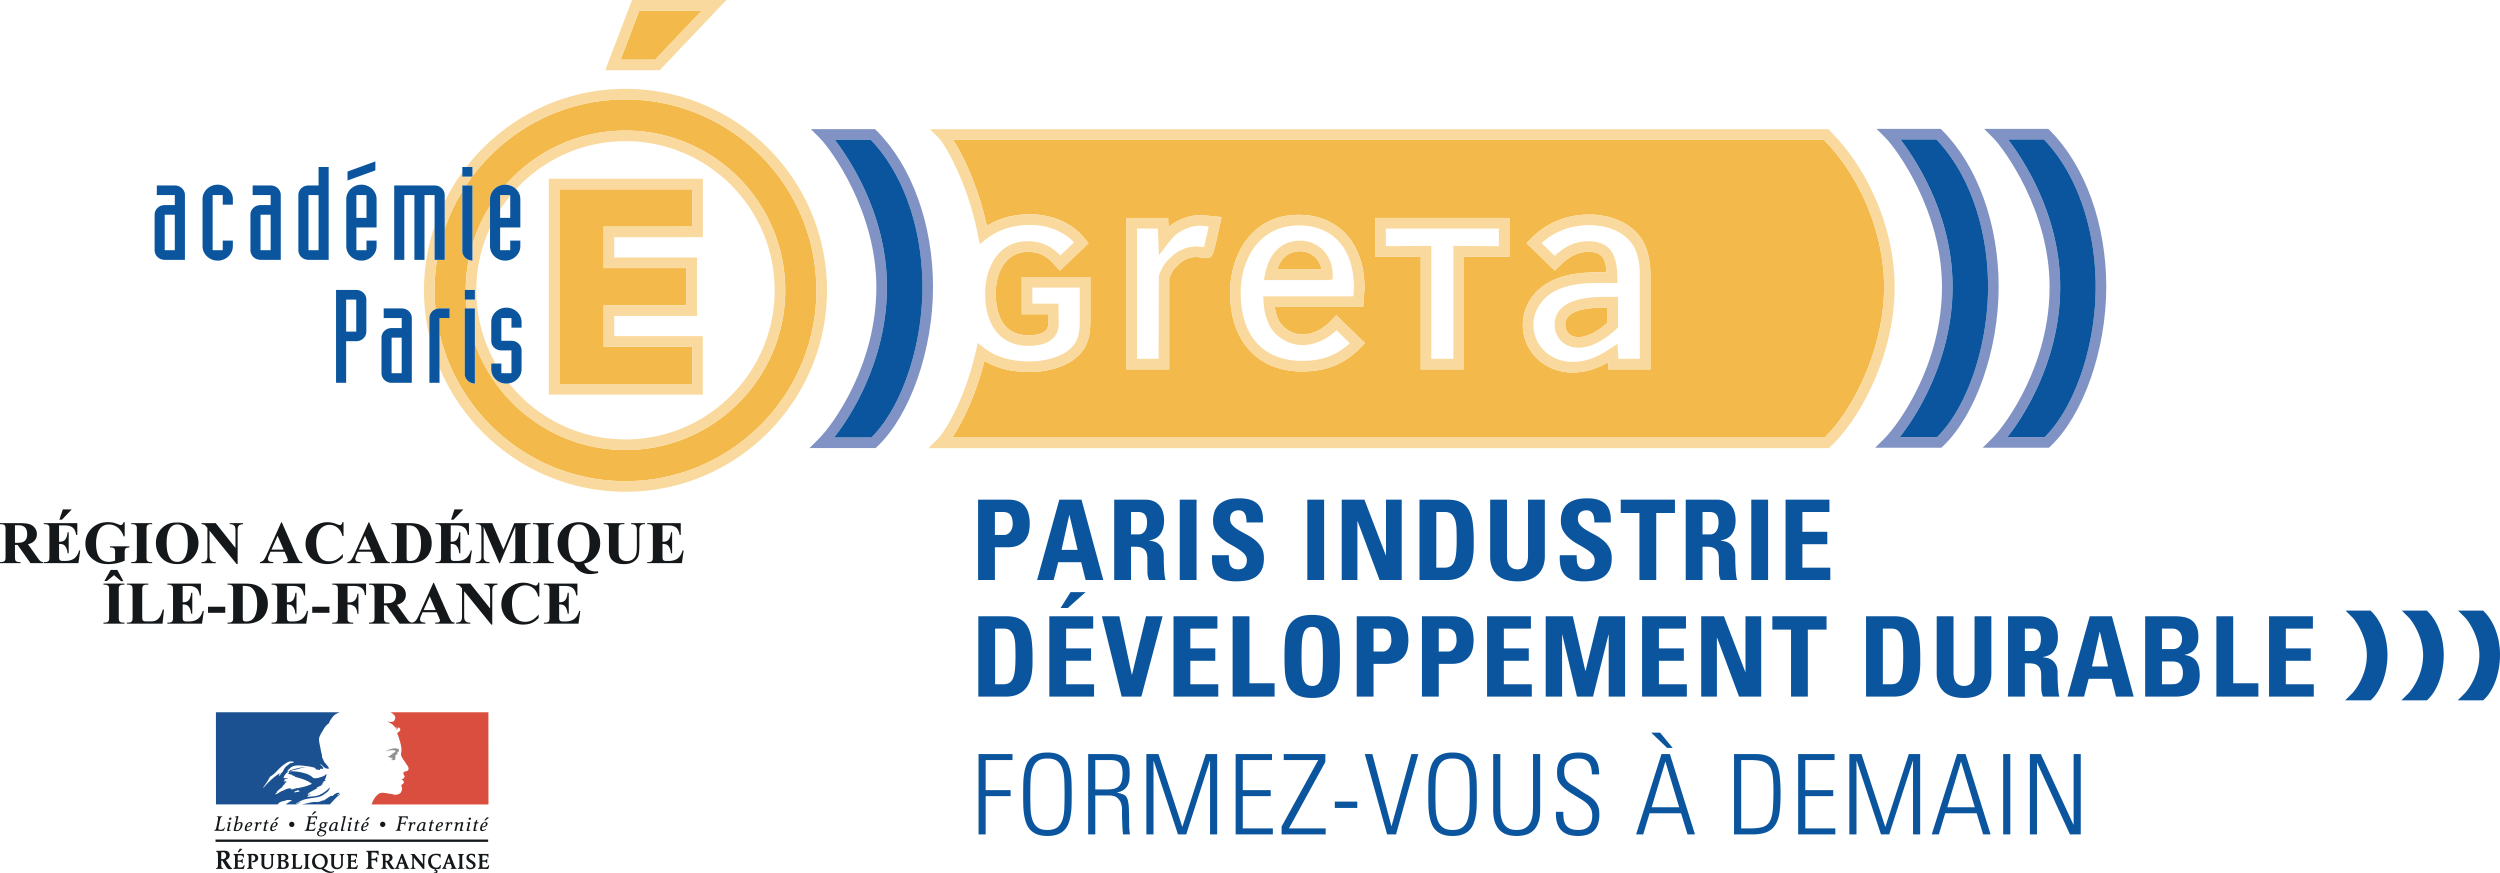 <svg xmlns="http://www.w3.org/2000/svg" width="600" height="209.634" viewBox="0 0 600 209.634"><path d="M375.664 77.976c0 1.726 1.282 2.93 3.117 2.93 2.764 0 5.598-2.186 7.008-3.452v-3.662c-7 .01-10.125 1.301-10.125 4.184zm62.076-44.42H228.752c2.302 3.59 5.955 10.927 8.09 20.625 2.955-1.804 6.47-2.748 10.277-2.748 5.315 0 10.054 2.031 13 5.575l1.14 1.357-6.917 6.607-1.313-1.483c-1.842-2.112-3.8-3.054-6.347-3.054-5.32 0-7.701 5.032-7.701 10.018 0 3.739 1.016 10.01 7.82 10.01 4.755 0 4.755-2.033 4.755-2.8l-.035-2.236h-6.304v-8.944h16.47V76.66c0 2.427-.11 4.623-1.453 6.92-2.518 4.214-8.64 5.705-13.115 5.705-4.266 0-7.906-.893-10.852-2.656-2.186 8.636-5.467 15.025-7.737 18.382h209.394c6.975-6.844 14.251-21.622 14.251-36.077 0-12.752-5.52-26.256-14.435-35.377zm-145.009 20.62c-1.704 7.765-1.704 7.765-3.359 7.765l-2.166-.263c-1.384.01-2.59.407-3.867 1.34l-1.501 1.464c-.466.6-.944 1.502-1.23 2.396v21.774h-10.256v-36.34h10.002l.078 2.183a12.348 12.348 0 0 1 7.937-2.874l4.816.47-.454 2.084zm33.516 29.527c-3.72 3.72-8.076 5.452-13.705 5.452-10.688 0-17.327-7.263-17.327-18.955 0-8.979 5.149-18.643 16.447-18.643 9.616 0 15.826 6.9 15.826 17.58l-.32 4.53H305.93c.186 1.223.534 2.365 1.02 3.303 1.023 1.91 3.379 3.31 5.592 3.31 2.348 0 4.845-1.185 6.854-3.25l1.32-1.366 6.88 6.673-1.35 1.366zm36.022-22.067l-1.28-.007s-6.681-.038-9.636-.05v27.073h-10.38V61.578c-2.953.013-9.631.05-9.631.05l-1.279.008v-9.324h32.206v9.324zm33.838 27.016H386.03l-.105-1.676c-2.218 1.243-5.127 2.432-8.52 2.432-6.693 0-11.934-5.021-11.934-11.432 0-4.65 2.862-8.8 7.466-10.828 3.77-1.665 7.99-1.804 11.645-1.804l.989.004c-.256-3.774-1.381-4.913-4.47-4.913-2.297 0-4.344.996-6.639 3.228l-1.328 1.281-6.78-6.576 1.366-1.366c3.605-3.604 8.365-5.51 13.76-5.51 4.785 0 10.787 1.907 13.263 7.257.92 2.018 1.365 4.429 1.365 7.376v22.527zM312.04 60.307c-3.203 0-4.757 2.121-5.504 4.358h10.646c-.491-2.519-2.574-4.359-5.142-4.358zM150.104 23.871c-15.013 0-28.363 7.263-36.722 18.459v.058h-.041a46.057 46.057 0 0 0-1.48 2.122h1.521v14.186a38.155 38.155 0 0 1 4.224-9.318v-1.59c0-1.904 1.64-3.465 3.637-3.465.044 0 .085.011.13.013 7.028-7.965 17.3-13.002 28.731-13.002 21.15 0 38.359 17.2 38.359 38.338 0 21.134-17.209 38.329-38.359 38.33-16.657 0-30.86-10.684-36.133-25.556v9.615a2.75 2.75 0 0 1-1.704-.685 2.167 2.167 0 0 1-.72-1.625V74.02h.48c-.08-.702-.143-1.409-.184-2.122h-.296V69.59h.228c.006-2.474.252-4.89.707-7.235a2.707 2.707 0 0 1-.804-.492 2.162 2.162 0 0 1-.72-1.622V45.917a45.624 45.624 0 0 0-4.229 9.075v7.37h-1.837a45.909 45.909 0 0 0-.59 7.31c0 1.531.079 3.044.226 4.536.294-.12.616-.186.957-.186h2.422v2.309h-2.422v3.644c4.688 20.311 22.909 35.504 44.62 35.504 25.268 0 45.824-20.548 45.824-45.807 0-25.255-20.556-45.801-45.825-45.801zm18.308-21.327h-14.966l-4.502 11.781h8.273l11.195-11.78zm-2.274 51.83V45.44h-31.871v46.72h31.857v-8.944H144.87v-9.935h19.873v-8.95H144.87v-9.947l21.268-.01z" fill="#f3b94a"/><path d="M68.409 187.288c.09.01.199-.028.31-.066a2.805 2.805 0 0 0-.31.066zm2.664 5.575c.05-.104.204-.15.303-.254.045 0 .103 0 .102.045 1.6-1.24 3.793-.949 5.63-1.59.166-.104.308-.203.457-.292.253-.114.445-.36.75-.511.398-.3.698-.647.842-1.15 0-.054-.042-.105-.042-.105a7.68 7.68 0 0 1-2.201 1.652c-1.041.559-2.189.454-3.287.6.042-.1.142-.1.246-.1 0-.154.099-.198.191-.297h.155c.047 0 .047-.09.1-.09.098 0 .247-.066.202-.066-.154-.187-.457.156-.698 0 .095-.089.05-.234.149-.292h.194c0-.094.1-.193.1-.193.76-.453 1.453-.806 2.151-1.214-.152 0-.251.161-.405.051.095 0 0-.14.095-.14.564-.152 1-.452 1.564-.656-.199 0-.357.155-.563 0 .113-.043.166-.143.308-.143v-.15c0-.048.056-.048.099-.048-.043 0-.1-.051-.1-.051.057-.094.202-.048.296-.15-.04 0-.146 0-.146-.048.146-.198.405-.255.653-.303-.055-.104-.208 0-.208-.104 0-.046.059-.046.107-.046h-.107c-.094-.048-.04-.147-.04-.199.3-.353.3-.798.442-1.203-.043 0-.097 0-.097-.043-.497.547-1.302.75-2.05.954h-.253c-.246.094-.59.094-.848-.06-.2-.095-.295-.252-.492-.408a6.161 6.161 0 0 0-1.246-.59c-1.247-.397-2.55-.606-3.846-.548.544-.297 1.146-.333 1.746-.5.853-.25 1.65-.547 2.547-.504-.16-.043-.356 0-.504 0-.698-.043-1.394.155-2.144.31-.5.094-.95.288-1.449.397-.298.099-.446.392-.8.355v-.161c.502-.591 1.096-1.199 1.9-1.252.895-.15 1.75 0 2.641.104.649.049 1.248.204 1.906.349.25 0 .296.402.492.45.3.1.601 0 .902.199 0-.1-.052-.2 0-.294.196-.202.457.047.655-.053.404-.249-.364-.702-.558-1.048 0-.05.05-.104.05-.104.405.356.707.748 1.2 1.003.248.093.85.249.755-.047-.256-.559-.756-1.002-1.153-1.503v-.2c-.095 0-.095-.05-.15-.103v-.196c-.2-.104-.144-.297-.247-.445-.148-.254-.055-.608-.148-.9-.113-.298-.153-.552-.208-.845-.15-.855-.342-1.606-.444-2.404-.105-.949.539-1.694.996-2.544.35-.603.75-1.209 1.399-1.605.151-.6.554-1.09.954-1.596.447-.557.988-.746 1.58-1.042H51.817l.015 22.12h14.844c.407-.799 1.401-.706 2.149-1.044.253-.108.549.042.794 0 .157 0 .311 0 .453.09-.541.297-1.043.65-1.533.954h2.482c.415 0 .795-.408 1.197-.6-.34.093-.643.25-.941.449-.052 0-.204.047-.204-.048zm-7.835-3.8s-.062-.057-.062-.105a14.92 14.92 0 0 0 1.605-2.534c.65-.354 1.189-.86 1.7-1.411.848-.896 1.742-1.7 2.79-2.19.401-.151.908-.1 1.3.052-.146.194-.392.145-.601.293-.04 0-.086 0-.147-.044.06-.055.06-.104.06-.15-.509.547-1.21.797-1.61 1.448-.3.496-.504 1.158-1.143 1.3-.201.04.055-.142-.047-.105-1.553.955-2.653 2.102-3.845 3.446zm4.146-3.295c-.055.099-.106.11-.152.199a.338.338 0 0 1-.199.198c-.056 0-.104 0-.104-.038.048-.206.201-.405.4-.458.055 0 .055.053.055.099zm2.44 3.598c-.048-.052.149 0 .208-.1h-.413c-.039 0-.039-.056-.039-.099-.25.044-.551.147-.8.199-.352.103-.653.348-1.05.452-.545.198-1.007.653-1.6.84-.048 0-.048-.051-.048-.1.047-.14.246-.193.352-.348 0-.051 0-.1-.056-.1.411-.552.95-.845 1.448-1.302v-.137c.147-.206.397-.306.499-.553.05-.155.252-.353.5-.447-.045-.05-.15-.05-.15-.155-.203 0-.402.104-.603-.043.1-.103.216-.15.337-.185a.188.188 0 0 1-.136-.076c-.05-.093.102-.208.266-.241.19-.055.432-.056.586-.206-.345-.048-.75.101-1.095-.094.243-.646.645-1.206 1.241-1.498.059 0 .16 0 .16.043 0 .25-.16.453-.402.506.402.094.794.093 1.192.303-.042.102-.15.045-.189.045.243.146.539.057.79.25-.146.148-.302 0-.45 0 1.549.445 3.189.8 4.497 1.798-1.1.553-2.243.8-3.448 1.05-.144 0-.243 0-.4-.057 0 .056 0 .154-.048.154-.195 0-.345 0-.499.1-.199.104-.501.153-.65 0zm1.053.793c-.1 0-.3.051-.249-.054.048-.238.393-.238.597-.343.101-.048.254-.148.35-.105.095.161.246.105.346.21-.296.292-.696.15-1.044.292zm10.144.702c-.05 0-.093-.04-.05-.09.184-.14.356-.272.538-.407-.014.001-.026.004-.043.004-.045 0-.045-.049-.045-.095-.653-.11-1.15.343-1.603.741-.097.05-.204-.043-.243-.043-.75.246-1.297.893-2.052 1.198l-.001-.102c-.297.102-.59.28-.889.348-.458.1-.859.05-1.259.05-.99.106-1.996.446-2.994.597h6.794s1.447-1.69 2.395-2.39c.045-.056.046-.154.098-.202-.246.088-.398.302-.646.391z" fill="#1c5191"/><path d="M93.715 170.942s.734.391.977.793c.1.144.248.453.16.65-.107.251-.16.653-.403.746-.31.15-.703.15-1.048.106-.21 0-.403-.055-.61-.106.76.31 1.459.653 1.954 1.347.047.104.256.15.447.15.045 0 .045.109.045.155-.097.104-.184.148-.142.302h.142c.257-.104.203-.607.556-.458.253.156.353.502.201.751-.201.204-.403.349-.598.501a.384.384 0 0 0 0 .354c.138.193.195.397.245.595.152.339.209.75.353 1.104.2.746.398 1.496.346 2.247 0 .39-.194.746-.045 1.142.097.402.353.705.546 1.048.197.303.402.506.545.799.295.504.86.994.6 1.6-.149.353-.7.303-1.043.504-.295.247-.05.649.095.893.247.448-.299.75-.646.895.102.152.298.104.347.204.055.252.299.407.155.656-.205.287-.798.445-.502.888.2.36.07.75-.052 1.11-.147.447-.547.64-.9.74-.3.098-.648.098-.941.053-.1-.053-.204-.104-.306-.104-.84-.104-1.7-.346-2.539-.346-.251.054-.504.104-.708.21-.897.635-1.443 1.589-1.747 2.591h28.03l-.01-22.12H93.714z" fill="#da4e3f"/><path d="M94.449 180.08c.196.037.491.037.491.142-.089.412-.69.5-.995.906h-.15c-.158.089-.1.34-.243.34-.151-.047-.306 0-.452.062.19.193.452.348.755.293.039 0 .144.098.144.203 0 0 .05 0 .1-.058.04 0 .094 0 .094.058v.198c-.144.193-.397.095-.604.145.41.1.81.1 1.156 0 .308-.099 0-.59.195-.84-.089 0 0-.155-.089-.155.09-.1.202-.246.289-.303.108 0 .26-.043.3-.146 0-.098-.192-.156-.152-.255.303-.188.562-.491.46-.796-.055-.153-.46-.153-.695-.258-.261-.088-.554 0-.86.059-.248 0-.497.146-.746.199-.347.096-.655.305-.954.498.36-.15.699-.193 1.096-.293.305 0 .55-.075.86 0z" fill="#909193"/><path d="M466.142 31.294l-.374-.372h-15.4l2.156 2.168c2.69 2.7 13.55 17.551 13.55 35.754 0 18.52-10.263 32.87-13.857 36.441l-2.19 2.174h15.884l.368-.345c7.887-7.438 13.397-23.174 13.397-38.27 0-15.043-5.06-29.079-13.534-37.55zm-1.249 73.621h-8.97c4.642-5.818 12.694-19.35 12.694-36.071 0-17.105-8.685-30.369-12.51-35.378h8.602c7.788 8.041 12.423 21.216 12.423 35.378 0 14.214-5.01 28.939-12.239 36.071zm27.077-73.62l-.372-.373h-15.407l2.158 2.168c2.686 2.704 13.552 17.568 13.552 35.754 0 18.544-10.265 32.879-13.86 36.44l-2.201 2.175h15.89l.369-.345c7.894-7.44 13.407-23.177 13.407-38.27 0-15.038-5.063-29.074-13.536-37.55zm-1.258 73.62h-8.962c4.645-5.81 12.695-19.333 12.695-36.071 0-17.092-8.692-30.367-12.52-35.378h8.611c7.788 8.046 12.425 21.22 12.425 35.378 0 14.211-5.019 28.936-12.249 36.071zM210.02 30.996H194.62l2.154 2.17c2.69 2.705 13.55 17.578 13.55 35.752 0 18.544-10.265 32.88-13.86 36.44l-2.198 2.176h15.89l.366-.345c7.895-7.441 13.407-23.178 13.407-38.271 0-15.036-5.057-29.074-13.533-37.55l-.375-.372zm-.885 73.994h-8.963c4.645-5.811 12.695-19.334 12.695-36.072 0-17.082-8.691-30.363-12.516-35.378h8.61c7.788 8.047 12.424 21.22 12.423 35.378 0 14.211-5.02 28.937-12.25 36.072z" fill="#8193c4"/><path d="M373.12 77.976c0 3.12 2.432 5.474 5.66 5.474 3.83 0 7.381-2.83 9.159-4.517l.395-.376v-7.31h-2.469c-3.485 0-12.745 0-12.745 6.73zm5.66 2.93c-1.834 0-3.116-1.204-3.116-2.93 0-2.883 3.124-4.174 10.125-4.184v3.662c-1.41 1.266-4.244 3.452-7.008 3.452zM168.683 56.918V42.896h-36.96v51.81h36.945V80.671h-21.254v-4.847h19.873V61.788h-19.873v-4.86l21.27-.01zm-3.94 7.414v8.949H144.87v9.935h21.254v8.944h-31.857V45.44h31.871v8.934l-21.268.01v9.948h19.873zm-44.371 25.232c-.016-.023-.03-.047-.045-.07v.07h.045zm29.733-68.237c-15.516 0-29.338 7.354-38.19 18.751h1.468v2.252c8.359-11.196 21.709-18.46 36.722-18.46 25.269 0 45.825 20.547 45.825 45.802 0 25.259-20.556 45.807-45.825 45.807-21.71 0-39.93-15.193-44.62-35.504v8.302c7.303 17.452 24.55 29.746 44.62 29.746 26.67 0 48.37-21.688 48.37-48.35 0-26.659-21.7-48.346-48.37-48.346zM439.17 31.384l-.371-.373h-215.61l2.151 2.168c1.283 1.294 6.9 10.43 9.395 23.38l.393 2.038 1.64-1.277c2.804-2.187 6.386-3.344 10.351-3.344 4.318 0 8.156 1.525 10.647 4.206l-3.276 3.132c-2.206-2.301-4.763-3.422-7.808-3.422-7.077 0-10.245 6.31-10.245 12.561 0 7.862 3.872 12.555 10.365 12.555 6.352 0 7.298-3.349 7.298-5.366l-.075-4.76h-6.264v-3.855h11.382v7.632c0 2.194-.082 3.883-1.1 5.626-1.84 3.078-6.812 4.454-10.924 4.454-4.49 0-8.15-1.078-10.877-3.204l-1.58-1.23-.443 1.952c-2.618 11.56-7.408 19.346-9.191 21.123l-2.184 2.173h216.098l.366-.347c7.66-7.222 15.412-22.69 15.412-38.273 0-13.578-5.958-27.966-15.55-37.55zm-1.246 73.626H228.53c2.27-3.357 5.551-9.746 7.737-18.382 2.946 1.763 6.586 2.656 10.852 2.656 4.476 0 10.597-1.49 13.115-5.705 1.343-2.297 1.453-4.493 1.453-6.92V66.483h-16.47v8.944h6.304l.035 2.236c0 .767 0 2.8-4.754 2.8-6.805 0-7.821-6.271-7.821-10.01 0-4.986 2.382-10.018 7.701-10.018 2.547 0 4.505.942 6.347 3.054l1.313 1.483 6.917-6.607-1.14-1.357c-2.946-3.544-7.685-5.575-13-5.575-3.808 0-7.322.944-10.278 2.748-2.134-9.698-5.787-17.034-8.09-20.625h208.99c8.915 9.121 14.434 22.625 14.434 35.377 0 14.455-7.276 29.233-14.251 36.077zm-333.62-42.647v-8.14a48.121 48.121 0 0 0-2.546 15.45c0 3.822.46 7.538 1.302 11.108v-4.45c0-.956.603-1.77 1.468-2.123a46.131 46.131 0 0 1-.226-4.536c0-2.488.207-4.928.59-7.31h-.588zM174.34 0h-22.643l-6.445 16.87h13.058L174.34 0zm-25.396 14.325l4.502-11.78h14.966l-11.195 11.78h-8.273zm170.891 52.76v-1.272c0-4.515-3.423-8.05-7.795-8.05-4.352 0-7.412 2.89-8.4 7.93l-.295 1.516h15.218l1.272-.125zm-13.3-2.42c.748-2.237 2.302-4.358 5.505-4.358 2.568 0 4.65 1.84 5.142 4.358h-10.646zm-26.103-10.17l-.078-2.183h-10.002v36.34h10.256V66.878c.286-.894.764-1.796 1.23-2.396l1.5-1.464c1.277-.933 2.484-1.33 3.868-1.34l2.166.263c1.655 0 1.655 0 3.36-7.766l.453-2.085-4.816-.469a12.348 12.348 0 0 0-7.937 2.874zm8.5 4.84l-1.569-.191c-2.068 0-3.82.578-5.655 1.932l-1.748 1.697a10.685 10.685 0 0 0-1.844 3.554l-.053 19.781h-5.168V54.856h5.004l.23 6.404 2.576-3.29c.344-.453.68-.91 1.074-1.276 1.801-1.63 4.142-2.529 6.465-2.535l1.847.183c-.562 2.555-.931 4.22-1.158 4.992zm41.131 2.3l1.279-.006s6.678-.038 9.631-.05v27.073h10.38V61.578c2.955.013 9.637.05 9.637.05l1.28.008v-9.324h-32.207v9.324zm2.544-6.779h27.119v4.22c-2.694-.014-8.775-.046-9.645-.046h-1.272v27.078h-5.292V59.03h-1.272c-.87 0-6.947.032-9.639.047l.001-4.221zm48.873-3.364c-5.396 0-10.156 1.906-13.76 5.51l-1.367 1.366 6.78 6.576 1.328-1.28c2.295-2.233 4.342-3.229 6.64-3.229 3.088 0 4.213 1.139 4.469 4.913l-.989-.004c-3.656 0-7.874.139-11.645 1.804-4.604 2.028-7.466 6.178-7.466 10.828 0 6.41 5.24 11.432 11.934 11.432 3.393 0 6.302-1.19 8.52-2.432l.105 1.676h10.078V66.125c0-2.947-.445-5.358-1.365-7.376-2.476-5.35-8.478-7.257-13.262-7.257zm6.94 34.616l-.22-3.591-1.835 1.206c-2.224 1.463-5.252 3.141-8.96 3.141-5.267 0-9.39-3.903-9.39-8.888 0-3.626 2.275-6.884 5.947-8.5 3.318-1.465 7.067-1.588 10.619-1.588l3.61.027-.023-1.312c-.087-4.524-1-8.71-7.068-8.71-2.85 0-5.327 1.089-7.96 3.515l-3.15-3.059c3.056-2.824 7.015-4.313 11.49-4.313 4.002 0 8.98 1.52 10.95 5.774.762 1.674 1.133 3.74 1.133 6.315l.001 19.983h-5.144zm-69.024-9.078c-2.009 2.065-4.506 3.25-6.854 3.25-2.213 0-4.57-1.4-5.592-3.31-.486-.938-.834-2.08-1.02-3.302h21.238l.32-4.532c0-10.68-6.21-17.58-15.826-17.58-11.298 0-16.447 9.665-16.447 18.644 0 11.692 6.64 18.955 17.327 18.955 5.63 0 9.985-1.732 13.705-5.452l1.35-1.366-6.88-6.673-1.321 1.366zm4.573 5.334c-3.106 2.895-6.754 4.246-11.427 4.246-9.393 0-14.783-5.981-14.783-16.41 0-7.754 4.35-16.1 13.903-16.1 8.317 0 13.282 5.622 13.284 14.946l-.15 2.078H303.19l.069 1.335c.102 2.073.61 4.09 1.44 5.696 1.472 2.749 4.698 4.67 7.843 4.67 2.847 0 5.81-1.296 8.22-3.57l3.207 3.11zM122.455 46.821h-2.424v3.485a35.994 35.994 0 0 1 2.424-3.333v-.152zm-4.849 2.557a38.155 38.155 0 0 0-4.224 9.318v3.854a2.799 2.799 0 0 1-.9-.195 38.363 38.363 0 0 0-.707 7.235h2.196V71.9h-2.128c.041.713.105 1.42.184 2.123h1.944v8.424c5.274 14.872 19.476 25.556 36.133 25.556 21.15-.001 38.359-17.196 38.359-38.33 0-21.139-17.209-38.338-38.359-38.338-11.43 0-21.703 5.037-28.732 13.002.967.033 1.841.425 2.475 1.048 6.542-7.07 15.89-11.506 26.257-11.506 19.749 0 35.815 16.058 35.815 35.794 0 19.733-16.066 35.786-35.815 35.786-11.293 0-21.373-5.263-27.937-13.458-.205.035-.414.061-.629.061-1.999 0-3.637-1.56-3.637-3.463v-1.344h1.05a35.552 35.552 0 0 1-4.635-17.582c0-5.34 1.184-10.406 3.29-14.963v-5.33zm-6.648-4.868h.903c.475-.72.965-1.43 1.48-2.122h-2.383v-1.037a48.407 48.407 0 0 0-4.229 6.996v6.645a45.624 45.624 0 0 1 4.229-9.075V44.51z" fill="#f9d99d"/><path d="M59.357 198.557c.67 0 1.184-.356 1.184-.845 0-.251-.193-.406-.536-.406-.66 0-1.251.76-1.252 1.62 0 .343.177.542.507.542.263 0 .559-.115.941-.364l-.064-.168c-.3.193-.504.277-.668.277-.192 0-.284-.135-.284-.402 0-.073 0-.156.017-.254h.155zm.541-1.038c.135 0 .261.11.261.259 0 .332-.372.596-.855.596h-.059c.126-.517.395-.855.653-.855zm4.08.094l.44.005.054-.258h-.432l.131-.613-.26.057c-.092.313-.212.585-.572.651l-.037.163.27-.005-.158.776c-.043.204-.075.351-.12.547a1.305 1.305 0 0 0-.064.381c0 .095.072.145.181.146.155 0 .433-.066.698-.187l-.02-.147-.047.016a.994.994 0 0 1-.238.054c-.077 0-.105-.034-.105-.116 0-.038 0-.109.07-.396l.21-1.074zm5.415.238c0 .35.28.637.64.637a.64.64 0 0 0 .628-.637.64.64 0 0 0-.629-.635.635.635 0 0 0-.639.635zm-6.752.136c.032-.19.102-.359.189-.547a.626.626 0 0 0-.348-.134c-.15 0-.35.104-.586.297-.015-.084-.022-.163-.04-.224-.012-.054-.03-.073-.094-.073-.129 0-.423.083-.669.187v.156l.145-.041c.052-.015.089-.026.123-.026.062 0 .088.062.088.18 0 .121-.028.335-.11.657l-.111.476c-.045.183-.085.343-.135.537.21-.02.246-.026.46-.035l.092-.512c.117-.575.196-.934.4-1.162.067-.08.149-.13.222-.13.136 0 .215.07.215.17 0 .064 0 .142-.017.209l.176.015zm-6.233-.196l-.27 1.183c-.05.214-.05.275-.05.313 0 .11.235.175.656.176.371 0 .613-.066.81-.255.384-.323.66-.919.66-1.412 0-.33-.157-.49-.47-.49-.268 0-.559.088-.883.276.011-.063.03-.152.076-.377l.17-.686c.078-.396.108-.526.108-.58 0-.056-.042-.09-.104-.09-.118 0-.356.064-.639.144l-.064.024.015.15a.97.97 0 0 1 .228-.044c.055 0 .093.03.093.094 0 .06-.028.207-.078.457-.097.428-.164.73-.258 1.117zm.464.097c.058-.087.176-.166.326-.24a.733.733 0 0 1 .355-.12c.15 0 .231.116.231.313 0 .345-.162.814-.368 1.118-.139.186-.323.29-.533.29-.214 0-.338-.062-.338-.15 0-.08.05-.278.124-.61.08-.35.138-.502.203-.601zm8.56.67c.685 0 1.194-.357 1.194-.846 0-.251-.192-.406-.524-.406-.676 0-1.254.76-1.254 1.62 0 .343.176.542.491.542.264 0 .568-.115.955-.364l-.06-.168c-.308.193-.514.277-.682.277-.19 0-.277-.135-.277-.402 0-.073 0-.156.015-.254h.141zm.546-1.04c.142 0 .256.11.256.26 0 .332-.366.596-.848.596h-.05c.13-.517.39-.855.642-.855zm-11.439 1.545a1.087 1.087 0 0 0-.037.244c0 .094.072.15.17.15.146 0 .451-.081.72-.188l-.008-.14c-.151.043-.24.058-.29.06-.078 0-.118-.044-.118-.116 0-.084.031-.262.162-.773l.075-.296c.097-.386.124-.549.124-.61 0-.058-.035-.088-.107-.088-.144 0-.427.068-.718.182l.018.14.044-.01a.585.585 0 0 1 .202-.048c.054 0 .089.033.089.094 0 .079-.035.282-.109.542-.057.198-.15.574-.217.857zm11.956-2.94l-.639.719.166.145.947-.755-.474-.109zm9-1.436l-.638.73.168.14.948-.74-.477-.13zm12.838 1.436l-.645.719.17.145.943-.755-.468-.109zm13.865 1.281a2.795 2.795 0 0 0-.67-.098c-.535 0-.885.276-1.167.719-.213.328-.347.715-.347.995 0 .287.18.458.5.458.277 0 .565-.11.938-.333.055.261.085.323.18.323.091 0 .342-.086.615-.186l-.012-.153c-.137.038-.246.07-.283.07-.065 0-.097-.07-.098-.225 0-.219.135-.872.319-1.48l.025-.09zm-.696 1.158c-.057.203-.097.308-.174.389-.13.127-.47.298-.668.298-.132 0-.206-.084-.206-.244 0-.283.146-.71.337-1.028.184-.296.386-.453.596-.453.093 0 .2.031.319.079-.05.348-.12.65-.204.959zm-1.938-.575c.044-.19.114-.359.197-.547a.632.632 0 0 0-.35-.134c-.153 0-.356.104-.587.297a.708.708 0 0 0-.043-.224c-.004-.054-.029-.073-.09-.073-.13 0-.424.083-.682.187l.014.156.133-.041c.066-.015.099-.026.139-.026.056 0 .084.062.084.18 0 .121-.034.335-.112.657l-.111.476c-.042.183-.082.343-.133.537.202-.02.257-.026.453-.035l.102-.512c.112-.575.194-.934.39-1.162.072-.08.149-.13.224-.13.139 0 .218.07.218.17a.987.987 0 0 1-.022.209l.176.015zm-8.35-.136c0 .35.288.637.636.637.348 0 .64-.287.64-.637a.643.643 0 0 0-.64-.635.64.64 0 0 0-.636.635zm6.569-1.192c.04-.251.092-.517.147-.746H95.6l-.014.104c.219.032.313.125.313.354 0 .135-.045.376-.124.794l-.083.417c-.106.547-.133.707-.216 1-.061.288-.122.438-.209.547-.067.094-.16.14-.328.158l-.011.114.087-.004h1.13l.096.004.014-.114c-.21-.028-.305-.122-.305-.336 0-.145.043-.39.138-.875l.057-.369h.36c.308 0 .417.005.506.084.066.04.098.13.098.219 0 .02 0 .056-.006.092h.145c.045-.349.11-.688.201-1.026h-.149c-.1.338-.222.39-.796.39h-.302c.096-.443.173-.866.268-1.289a5.71 5.71 0 0 1 .388-.014c.403 0 .583.033.69.13.053.063.09.147.09.25a.69.69 0 0 1-.013.116h.157zm11.903.647c-.122 0-.398.073-.649.177l.01.14a.962.962 0 0 1 .254-.058c.088 0 .118.053.118.183 0 .084-.03.256-.114.605-.077.369-.146.692-.258 1.079l.464-.046c.043-.241.098-.5.175-.893.064-.275.102-.407.148-.478.06-.099.191-.209.356-.308.154-.094.303-.142.4-.142.064 0 .104.038.104.116 0 .082-.04.323-.196.955l-.05.223c-.067.27-.086.385-.086.448 0 .094.059.155.169.155.123 0 .439-.086.71-.19l-.01-.143a1.296 1.296 0 0 1-.27.06c-.076 0-.113-.024-.113-.11 0-.06.013-.158.037-.308.02-.116.085-.372.138-.611.118-.427.153-.595.153-.705 0-.104-.074-.15-.246-.15-.283 0-.69.125-1.096.348v-.035c0-.244-.036-.312-.148-.312zm-1.247.68c.043-.19.119-.358.189-.546a.598.598 0 0 0-.346-.134c-.15 0-.35.104-.589.297a.61.61 0 0 0-.038-.224c-.007-.054-.029-.073-.097-.073-.129 0-.406.083-.677.187l.017.156.132-.041a.65.65 0 0 1 .13-.026c.061 0 .096.062.096.18 0 .121-.035.335-.104.657l-.13.476a4.571 4.571 0 0 1-.129.537c.214-.02.26-.026.457-.035l.102-.512c.106-.575.192-.934.39-1.162.075-.08.152-.13.223-.13.14 0 .217.07.217.17 0 .064 0 .142-.013.209l.17.015zm-3.283.571c.67 0 1.178-.356 1.178-.845 0-.251-.181-.406-.525-.406-.665 0-1.253.76-1.253 1.62 0 .343.18.542.506.542.26 0 .553-.115.937-.364l-.048-.168c-.308.193-.514.277-.684.277-.187 0-.281-.135-.282-.402 0-.073.003-.156.022-.254h.15zm.542-1.038a.25.25 0 0 1 .253.259c0 .332-.362.596-.85.596h-.053c.129-.517.397-.855.65-.855zm-1.995.094l.428.005.054-.258h-.44l.132-.613-.25.057c-.095.313-.216.585-.58.651l-.027.163.271-.005-.162.776c-.044.204-.082.351-.124.547-.047.162-.06.282-.06.381 0 .095.067.145.177.146.149 0 .432-.066.71-.187l-.02-.147-.057.016a1.11 1.11 0 0 1-.233.054c-.073 0-.102-.034-.102-.116 0-.038 0-.109.057-.396l.226-1.074zm-25.04-.253l-.693.001a1.07 1.07 0 0 0-.353-.055c-.516 0-.917.375-.917.88 0 .203.075.345.236.47-.307.17-.464.318-.464.427 0 .089.05.13.328.224-.435.11-.706.303-.706.72 0 .444.359.717.934.718.699 0 1.255-.438 1.255-.995 0-.308-.209-.433-.63-.563l-.413-.124c-.234-.074-.289-.104-.289-.168 0-.046.047-.074.177-.155.107.03.18.04.28.04.524 0 .927-.366.927-.849a.6.6 0 0 0-.087-.318l.36.005.055-.258zm-1.595 2.057c.23.068.434.14.614.208.194.08.273.155.273.28 0 .34-.422.643-.88.643-.375 0-.622-.182-.622-.465 0-.308.255-.578.615-.666zm.368-.85c-.201 0-.345-.163-.345-.407 0-.354.233-.656.517-.656.198 0 .335.16.335.427 0 .358-.232.636-.507.636zm5.46-2.18c.065-.264.087-.394.087-.454 0-.05-.034-.088-.107-.088-.148 0-.437.073-.713.172l.015.16a.707.707 0 0 1 .224-.054c.06 0 .095.03.095.094 0 .046-.036.19-.097.508-.14.654-.32 1.39-.487 2.086-.074.328-.085.427-.085.496 0 .1.06.16.151.16.142 0 .465-.091.736-.198l-.01-.14a1.686 1.686 0 0 1-.293.06c-.07 0-.112-.044-.112-.116 0-.084.027-.236.077-.48.172-.742.338-1.512.519-2.207zm-6.884.287c.045-.244.095-.532.154-.76H73.79l-.032.103c.223.032.305.125.305.354 0 .135-.027.382-.117.8l-.074.411c-.121.593-.144.713-.21 1-.08.288-.133.443-.212.547-.073.094-.169.14-.325.158l-.02.114c.238 0 .477-.004.727-.004s.492.004.733.01c.176.005.376.01.56.01.22 0 .28-.016.335-.074.072-.094.199-.369.313-.71l-.129-.051c-.205.443-.406.552-1.069.552-.35 0-.445-.05-.445-.239 0-.08.02-.272.085-.567.117-.6.09-.487.117-.62h.447c.424 0 .566.07.566.296 0 .02 0 .062-.01.098h.14a13.1 13.1 0 0 1 .203-1.026h-.146c-.057.204-.167.318-.369.354-.111.03-.26.036-.588.036h-.192c.093-.464.157-.845.262-1.277.18-.021.347-.021.514-.021.532 0 .715.094.715.386 0 .041-.002.067-.01.12h.147zm3.438 2.804c.274 0 .565-.11.944-.333.05.261.09.323.18.323s.343-.086.615-.186l-.014-.153a1.75 1.75 0 0 1-.29.07c-.06 0-.088-.07-.088-.225 0-.219.131-.872.323-1.48l.02-.09a2.834 2.834 0 0 0-.673-.098c-.54 0-.888.276-1.165.719-.212.328-.348.715-.348.995 0 .287.191.458.496.458zm.286-1.501c.182-.296.386-.453.592-.453a.89.89 0 0 1 .317.079c-.046.348-.129.65-.206.959-.062.203-.099.308-.169.389-.133.127-.474.298-.66.298-.145 0-.217-.084-.217-.244 0-.283.139-.71.343-1.028zm3.757 1.086c-.031.109-.05.196-.05.244 0 .094.07.15.18.15.14 0 .439-.081.72-.188l-.01-.14a1.226 1.226 0 0 1-.286.06c-.08 0-.12-.044-.12-.116 0-.084.023-.262.162-.773l.077-.296c.09-.386.12-.549.12-.61 0-.058-.036-.088-.113-.088-.139 0-.427.068-.71.182l.012.14.038-.01a.7.7 0 0 1 .208-.048c.052 0 .083.033.082.094 0 .079-.03.282-.094.542-.062.198-.144.574-.216.857zm1.014-2.602c0-.155-.1-.244-.261-.244-.184 0-.319.124-.319.308 0 .154.107.249.261.249.182 0 .319-.13.319-.313zm1.313 1.152l.43.005.057-.258h-.437l.133-.613-.25.057c-.104.313-.223.585-.581.651l-.032.163.273-.005-.167.776c-.041.204-.074.351-.117.547-.05.162-.062.282-.062.381 0 .095.068.145.172.146.157 0 .435-.066.705-.187l-.007-.147-.051.016a1.18 1.18 0 0 1-.247.054c-.067 0-.104-.034-.104-.116 0-.038 0-.109.061-.396l.224-1.074zm1.46.944c.662 0 1.186-.356 1.186-.845 0-.251-.195-.406-.529-.406-.673 0-1.259.76-1.26 1.62 0 .343.175.542.507.542.263 0 .555-.115.944-.364l-.062-.168c-.3.193-.51.277-.68.277-.19 0-.283-.135-.283-.402 0-.073 0-.156.022-.254h.154zm.538-1.038a.26.26 0 0 1 .263.259c0 .332-.377.596-.853.596h-.061c.134-.517.393-.855.65-.855zM55.55 196.46c0-.155-.097-.244-.25-.244-.193 0-.325.124-.325.308 0 .154.107.249.27.249.175 0 .305-.13.305-.313zm-.701 10.952c-.224-.355-.422-.672-.676-.985.609-.225.964-.657.964-1.198 0-.334-.17-.67-.415-.85-.22-.147-.492-.214-.93-.214-.16 0-.364 0-.717.016-.395.02-.51.02-.847.02-.127 0-.258.005-.385-.005v.183c.22.025.353.099.396.27.05.188.076.376.076 1.172v1.096c0 .642-.002.761-.025.96a.605.605 0 0 1-.134.354c-.072.079-.159.114-.313.13v.183l.151-.015h1.419l.149.015v-.183c-.219-.021-.333-.11-.395-.27-.05-.138-.065-.298-.065-.65 0-.174-.01-.342-.01-.524v-.35c.065 0 .122.015.177.015.03 0 .063 0 .105-.015.228.35.48.758.703 1.147.123.224.35.606.578.76.135.085.265.12.511.12.195 0 .369-.015.535-.05v-.183a.542.542 0 0 1-.266-.166c-.168-.158-.372-.45-.586-.783zm-1.475-1.21c-.08 0-.207-.01-.281-.014 0-.542.009-1.237.009-1.618.14-.03.256-.05.385-.05.45 0 .789.348.789.843 0 .512-.363.84-.902.84zm3.932-1.604l.892-.825-.617-.114-.526.802.251.137zm.305 3.597c-.17 0-.295-.006-.376-.028-.13-.03-.168-.104-.168-.329 0-.343-.01-.69-.01-1.014.105 0 .2-.01.299-.01.55 0 .698.081.72.373h.188a6.8 6.8 0 0 1-.014-.52c0-.261 0-.444.014-.527h-.188c-.042.297-.21.366-.77.366h-.248v-.62c0-.32.01-.382.022-.596.13-.005.286-.01.4-.01.644 0 .817.103.867.526h.186c-.018-.124-.004-.249-.004-.38 0-.162.004-.317.004-.475h-2.516v.148c.181.02.273.081.32.224.048.119.065.244.065.532v1.526c0 .272 0 .453-.017.61-.023.24-.13.38-.368.397v.156c.25-.015.516-.016.767-.015.263 0 .522 0 .778.015.188 0 .364.02.542.02.296 0 .355-.02.397-.105.062-.098.157-.411.228-.8l-.215-.034c-.13.443-.329.57-.903.57zm43.506-3.244l-.001.148c.189.02.303.11.333.284.022.144.04.284.04.81v1.183c-.435-.562-.917-1.11-1.446-1.747-.368-.449-.48-.558-.542-.678-.181.01-.244.01-.462.01-.219 0-.288 0-.47-.01v.148c.162.02.235.05.286.14.087.114.104.214.104.676v1.123c0 .343-.007.537-.01.76-.007.293-.025.582-.38.59v.156c.199-.015.383-.016.589-.015.187 0 .37 0 .556.015v-.156c-.156-.002-.232-.048-.29-.157-.05-.1-.067-.214-.08-.447-.024-.403-.03-.795-.03-1.195v-.35c0-.349.006-.286.006-.397a74.263 74.263 0 0 1 1.1 1.345s.723.904 1.081 1.357h.36c0-.074-.017-.265-.017-.393v-.826c0-.351.01-1.117.027-1.59.015-.288.023-.372.08-.47.077-.135.154-.156.295-.166v-.148c-.208.01-.295.01-.562.01-.277 0-.357 0-.567-.01zm8.893.01l-.116-.01v.148c.178.02.27.081.332.224.04.119.052.244.052.532v1.337c0 .543 0 .642-.022.8-.018.249-.116.379-.362.396v.156l.116-.015h1.18l.142.015v-.156c-.192-.017-.298-.089-.333-.22-.057-.147-.06-.265-.06-.976v-.905c0-.48 0-.62.02-.774.02-.249.142-.394.373-.414v-.148l-.142.01h-1.18zm-49.248-.04c-.278 0-.554.01-.83.03h-.638v.146c.184.017.286.094.327.22.043.125.068.25.068.538v1.337c0 .548 0 .642-.025.8-.025.239-.127.379-.37.396v.156l.13-.015h1.177l.129.015v-.156c-.186-.017-.279-.089-.323-.22-.06-.147-.07-.27-.07-.976v-.938c0-.333.018-.657.018-.995.082-.02.136-.02.203-.02.41 0 .703.303.703.726 0 .42-.273.666-.784.696l.124.268c.067.01.1.01.138.01.709 0 1.233-.427 1.233-1.018 0-.62-.45-1-1.21-1zm48.525 3.246a9.964 9.964 0 0 1-.297-.652l-.749-1.933c-.074-.208-.193-.463-.233-.631h-.373a20.579 20.579 0 0 1-.504 1.372l-.502 1.302c-.157.412-.266.595-.368.695-.057.05-.086.06-.162.068v.156c.201-.01.28-.016.53-.015.25 0 .335.004.532.015l-.001-.156c-.153-.008-.238-.078-.238-.237 0-.088.042-.27.122-.516l.107-.31h1.033c.06.185.115.318.174.52.06.152.072.246.072.291 0 .148-.101.244-.273.252v.156l.124-.01c.137-.005.333-.006.58-.005.252 0 .439 0 .575.004l.13.011v-.156c-.13-.027-.204-.104-.28-.22zM107.283 207c.072-.26.27-.74.412-1.104l.383 1.104h-.795zm9.603-10.877l-.637.719.157.145.944-.755-.464-.109zm-12.15 12.124c-.744 0-1.295-.707-1.295-1.679 0-.832.466-1.338 1.224-1.338.491 0 .79.213.889.592h.211a5.21 5.21 0 0 1-.017-.417c0-.114 0-.24.017-.358-.32-.115-.685-.155-1.056-.155-1.227 0-1.967.696-1.967 1.854 0 .547.18 1.005.5 1.35.29.299.645.45 1.104.5l-.093.43.106.035c.047-.025.075-.044.134-.044.08 0 .12.07.12.169 0 .145-.087.218-.254.218-.05 0-.106-.02-.186-.04l-.082.204c.122.05.228.065.335.066.355 0 .594-.194.594-.5 0-.177-.144-.323-.345-.323h-.102l.057-.203a2.84 2.84 0 0 0 1.078-.193c.015-.287.07-.595.11-.784l-.194-.04c-.132.431-.432.656-.887.656zm-32.693-.15c-.133.071-.29.099-.592.099-.234 0-.348-.022-.405-.079-.073-.079-.073-.178-.073-.929v-.9c0-.605 0-.685.016-.774.03-.264.159-.414.42-.414v-.148h-.132c-.13.01-.338.01-.606.01-.28 0-.467 0-.617-.01h-.124v.148c.172.02.274.081.323.218.06.156.06.255.06.97v1.343c0 .407-.032.543-.132.649-.057.077-.127.101-.25.11v.155c.156-.015.344-.016.613-.015.374 0 .673 0 1.01.015.135 0 .272.02.406.02.266 0 .332-.02.38-.094.07-.1.167-.488.219-.807l-.194-.048c-.065.23-.17.382-.322.48zm25.93.071a5.61 5.61 0 0 1-.292-.652l-.758-1.933c-.082-.208-.189-.463-.233-.631h-.368a26.716 26.716 0 0 1-.494 1.372l-.513 1.302c-.163.412-.26.595-.375.695-.049.05-.071.06-.158.068v.156c.203-.01.275-.016.533-.015.261 0 .334.004.54.015v-.156c-.177-.008-.243-.078-.243-.237 0-.088.037-.27.121-.516l.104-.31h1.042c.064.185.101.318.159.52a.725.725 0 0 1 .072.291c0 .148-.098.244-.27.252v.156l.126-.01c.138-.005.328-.006.583-.005.246 0 .438 0 .574.004l.132.011v-.156c-.132-.027-.214-.104-.281-.22zM95.968 207c.08-.26.275-.74.409-1.104l.383 1.104h-.792zm-11.2 1.196a1.59 1.59 0 0 1-.368-.028c-.13-.03-.168-.104-.168-.329 0-.343-.003-.69-.003-1.014.092 0 .187-.01.286-.01.553 0 .69.081.713.373h.193a7.226 7.226 0 0 1-.012-.52c0-.261 0-.444.012-.527h-.193c-.03.297-.2.366-.758.366h-.241v-.62c0-.32.003-.382.018-.596.124-.005.273-.01.392-.01.636 0 .822.103.854.526h.192c-.005-.124 0-.249 0-.38v-.475h-2.502v.148c.182.02.273.081.318.224.055.119.065.244.065.532v1.526c0 .272 0 .453-.01.61-.038.24-.144.38-.373.397v.156c.246-.015.515-.016.763-.015.256 0 .524 0 .78.015.184 0 .356.02.536.02.293 0 .356-.02.403-.105.047-.098.152-.411.222-.8l-.212-.034c-.123.443-.328.57-.907.57zm3.118-3.999v.178c.218.03.342.104.397.275.058.137.075.292.075.64v1.624c0 .646 0 .765-.017.964-.033.29-.17.453-.455.484v.183l.155-.01c.176-.005.416-.006.727-.005.298 0 .54 0 .698.004l.156.011v-.183c-.422-.03-.45-.344-.461-.702-.011-.168-.011-.334-.011-.472v-.73c.132-.005.171-.005.294-.005.688 0 .84.074.877.47h.234c0-.235-.018-.485-.018-.734 0-.178.018-.367.018-.542h-.234c-.035.349-.216.448-.82.448-.112 0-.194-.005-.351-.005 0-.72 0-1.023.023-1.476.161-.015.3-.02.45-.02.736 0 1.018.186 1.024.646h.24c-.016-.142-.016-.173-.016-.438 0-.267 0-.492.016-.605h-3.001zm-8.373 5c-.355 0-.73-.146-1.276-.474a12.382 12.382 0 0 0-.584-.323c.618-.303 1.006-.987 1.006-1.738 0-1.058-.742-1.77-1.841-1.77-1.145 0-1.922.79-1.922 1.933 0 1.068.712 1.783 1.804 1.783.165 0 .237-.01.43-.033.24.208.582.438.826.56a2.6 2.6 0 0 0 1.292.374c.365 0 .688-.094.948-.275l-.073-.198c-.204.109-.391.16-.61.16zm-2.67-.955c-.71 0-1.263-.735-1.263-1.669 0-.766.466-1.318 1.121-1.318.709 0 1.27.726 1.27 1.647 0 .777-.468 1.34-1.128 1.34zm4.669-3.29v.148c.144.015.22.071.283.165.059.09.071.288.071.903v.527c0 .608-.004.78-.071 1-.123.37-.466.547-.823.547a.777.777 0 0 1-.606-.255c-.164-.193-.199-.37-.199-1.292 0-.341.012-.679.03-1.012.005-.24.017-.349.065-.423.056-.094.133-.145.313-.16v-.148h-.13c-.144.01-.34.01-.6.01-.252 0-.465 0-.597-.01h-.13v.148c.234.015.333.102.368.29.043.283.033.564.033.834 0 .194-.009.443-.009 1.018 0 .578.143.895.52 1.14.241.163.493.226.833.226.539 0 .951-.193 1.197-.544.154-.225.219-.453.219-.832 0-.372-.008-.74-.008-.868 0-.333.008-.508.013-.74.01-.22.044-.323.097-.404a.376.376 0 0 1 .253-.12v-.148c-.209.01-.29.01-.562.01-.27 0-.34 0-.56-.01zm-13.074 1.616c.505-.13.757-.404.757-.827 0-.56-.438-.799-.94-.799-.311 0-.77.02-1.082.02-.35 0-.496 0-.745-.01v.148c.177.02.276.081.328.218.06.146.067.365.067.86v1.015c0 .543-.007.642-.022.794-.025.255-.12.385-.373.402v.156l.068-.015h.489c.285 0 .584.015.877.015.544 0 .833-.064 1.08-.26.244-.188.36-.417.36-.747 0-.53-.3-.85-.864-.97zm-.954-1.328c.102 0 .192-.01.286-.01.474 0 .77.224.77.592 0 .381-.316.616-.835.616-.104 0-.184-.01-.251-.02.005-.23.03-.82.03-1.178zm.42 3.012c-.228 0-.356-.062-.395-.199-.05-.099-.054-.268-.054-.572l-.001-.318v-.417c.152 0 .25-.01.341-.01.502 0 .817.303.817.809 0 .453-.245.707-.708.707zm5.128-3.29l-.12-.01v.148c.182.02.282.081.331.224.04.119.06.244.06.532v1.337c0 .543 0 .642-.023.8-.023.249-.124.379-.367.396v.156l.119-.015h1.185l.131.015v-.156c-.186-.017-.287-.089-.325-.22-.062-.147-.075-.265-.075-.976v-.905c0-.48 0-.62.028-.774.024-.249.131-.394.372-.414v-.148l-.13.01H73.03zm-8.267-.01l-.001.148a.366.366 0 0 1 .29.165c.045.09.07.288.07.903v.527c0 .608-.007.78-.087 1-.104.37-.457.547-.815.547a.827.827 0 0 1-.611-.255c-.16-.193-.186-.37-.187-1.292 0-.341.018-.679.02-1.012.008-.24.023-.349.07-.423.057-.094.144-.145.31-.16v-.148H63.7c-.146.01-.345.01-.601.01-.259 0-.457 0-.594-.01h-.126v.148c.228.015.328.102.36.29.047.283.035.564.035.834 0 .194-.018.443-.018 1.018 0 .578.15.895.532 1.14.231.163.497.226.827.226.544 0 .955-.193 1.198-.544.154-.225.213-.453.213-.832 0-.372-.004-.74-.004-.868 0-.333.004-.508.02-.74.011-.22.039-.323.091-.404a.397.397 0 0 1 .254-.12v-.148a8.77 8.77 0 0 1-.567.01c-.26 0-.342 0-.555-.01zm50.467-6.027c0 .344.169.543.51.543.258 0 .548-.115.929-.364l-.048-.168c-.308.193-.527.277-.693.277-.18 0-.269-.135-.269-.402 0-.073.006-.156.018-.254h.142c.67 0 1.19-.356 1.19-.845 0-.251-.199-.406-.527-.406-.669 0-1.252.76-1.252 1.62zm1.13-1.406c.147 0 .266.11.266.259 0 .332-.378.596-.86.596h-.05c.126-.517.4-.855.645-.855zM93.985 207.61c-.188-.298-.347-.553-.554-.814.495-.186.783-.546.783-.99 0-.275-.127-.552-.333-.697-.191-.137-.412-.188-.773-.188-.13 0-.3.01-.583.01-.338.02-.43.02-.71.02-.1 0-.205.01-.312 0v.146c.174.017.286.083.326.23.042.146.072.32.072.966v.9c0 .542-.012.64-.03.793a.525.525 0 0 1-.114.293c-.067.077-.125.101-.254.11v.155l.125-.01c.144-.005.343-.001.578 0 .251 0 .45-.006.587-.001l.126.011v-.156c-.181-.017-.272-.089-.332-.226-.038-.114-.055-.234-.06-.532v-.713h.231c.196.275.403.62.589.95.109.176.29.504.472.613.107.08.225.114.427.114.165 0 .305-.02.438-.05v-.156c-.102-.017-.153-.058-.222-.137-.139-.135-.305-.37-.477-.641zm-1.22-1c-.067 0-.178 0-.239-.015v-1.336c.13-.03.222-.05.331-.05.375 0 .644.31.644.706 0 .433-.303.694-.736.695zm-40.148-7.214c.249.004.502.02.759.02.183 0 .258-.02.312-.084.065-.084.182-.359.306-.697l-.137-.054c-.192.428-.427.552-1.013.552-.335 0-.44-.066-.44-.275a.92.92 0 0 1 .028-.152c.022-.193.054-.349.131-.77l.072-.355c.199-1.013.268-1.231.393-1.393.086-.121.176-.15.332-.172l.025-.104c-.04.005-.067.005-.087.005h-1.163c-.015 0-.042 0-.074-.005l-.025.104c.234.032.31.125.31.354 0 .135-.029.376-.116.794l-.077.417-.217 1c-.071.288-.118.438-.206.547-.069.094-.168.14-.333.158l-.016.114.071-.004c.113 0 .5-.015.651-.015.117 0 .29.015.514.015zm60.835 7.235l-.457-.293c-.28-.189-.464-.358-.464-.611 0-.31.244-.519.582-.519.378 0 .616.23.695.613h.196v-.74c-.253-.13-.533-.19-.883-.19-.707 0-1.16.373-1.16.984 0 .478.22.734.613.98l.563.359c.246.147.408.323.408.559 0 .308-.256.506-.643.506-.413 0-.701-.231-.83-.664l-.2.028c.035.255.081.577.095.771.368.15.591.193.903.193.752 0 1.272-.403 1.27-.992 0-.428-.247-.702-.688-.984zm.232-7.696a1.153 1.153 0 0 0-.075.381c0 .095.075.145.182.146.153 0 .437-.066.71-.187l-.022-.147-.045.016a1.146 1.146 0 0 1-.24.054c-.078 0-.107-.034-.107-.116 0-.038.007-.109.063-.396l.21-1.074.445.005.055-.258h-.44l.131-.613-.248.057c-.1.313-.222.585-.579.651l-.04.163.279-.005-.165.776c-.047.204-.074.351-.114.547zm2.613 9.26a1.58 1.58 0 0 1-.367-.028c-.133-.03-.177-.104-.177-.329v-1.014c.097 0 .2-.01.283-.01.567 0 .71.081.722.373h.196c0-.079-.008-.243-.008-.52 0-.261 0-.444.008-.527h-.196c-.038.297-.2.366-.758.366h-.247v-.62c0-.32 0-.382.015-.596.13-.005.291-.01.4-.01.641 0 .828.103.865.526h.197c-.018-.124-.01-.249-.01-.38 0-.162.01-.317.01-.475h-2.513v.148c.176.02.266.081.316.224.05.119.06.244.06.532v1.526c0 .272 0 .453-.01.61-.028.24-.132.38-.366.397v.156c.246-.015.51-.016.763-.015.261 0 .52 0 .77.015.189 0 .368.02.552.02.29 0 .355-.02.393-.105.054-.098.146-.411.22-.8l-.211-.034c-.119.443-.322.57-.907.57zm.86-6.706H51.722v.554h65.434v-.554zm-4.109-5.03c0-.154-.096-.243-.264-.243-.18 0-.316.124-.316.308 0 .154.107.249.27.249.186 0 .31-.13.31-.313zm-1.016 2.603a.918.918 0 0 0-.035.244c0 .094.074.15.17.15.141 0 .444-.081.735-.188l-.02-.14a1.283 1.283 0 0 1-.289.06c-.082 0-.125-.044-.125-.116 0-.084.033-.262.163-.773l.077-.296c.101-.386.12-.549.12-.61 0-.058-.024-.088-.108-.088-.134 0-.428.068-.718.182l.015.14.054-.01a.574.574 0 0 1 .2-.048c.045 0 .088.033.088.094 0 .079-.043.282-.106.542-.057.198-.151.574-.221.857zm51.782-66.958c-.235.85-.625 1.485-1.168 1.903-.541.412-1.26.62-2.158.62h-.574c-.274 0-.472-.034-.596-.114a.57.57 0 0 1-.252-.288c-.045-.118-.067-.442-.067-.974v-2.707c.457 0 .808.059 1.049.183.241.12.452.353.635.706.182.347.301.795.359 1.347h.268v-5.039h-.268c-.078.75-.252 1.311-.525 1.7-.275.382-.717.571-1.327.571h-.19v-3.915h.99c.729 0 1.225.044 1.491.129.452.144.805.362 1.054.665.246.303.44.8.576 1.496h.27v-2.842h-8.049v.263h.318c.313 0 .56.065.739.2.13.089.215.218.263.382.022.099.035.368.035.799v6.326c0 .482-.025.78-.078.894a.642.642 0 0 1-.283.338c-.17.1-.395.149-.676.149h-.318v.263h8.31l.433-3.055h-.261zm-50.567 0h-.26c-.237.85-.628 1.485-1.17 1.903-.54.412-1.258.62-2.158.62h-.574c-.273 0-.472-.034-.596-.114a.574.574 0 0 1-.251-.288c-.044-.118-.067-.442-.067-.974v-2.707c.458 0 .808.059 1.049.183.24.12.452.353.636.706.18.347.3.795.357 1.347h.269v-5.039h-.27c-.076.75-.25 1.311-.523 1.7-.276.382-.718.571-1.327.571h-.19v-3.915h.991c.727 0 1.224.044 1.49.129.452.144.804.362 1.053.665.246.303.44.8.577 1.496h.27v-2.842h-8.05v.263h.32c.312 0 .558.065.737.2.13.089.216.218.263.382.023.099.035.368.035.799v6.326c0 .482-.024.78-.077.894a.65.65 0 0 1-.283.338c-.171.1-.395.149-.676.149h-.318v.263h8.31l.433-3.055zm19.679 2.792h-.321c-.268 0-.482-.044-.641-.134-.16-.095-.266-.203-.317-.324-.055-.123-.083-.431-.083-.923v-6.325c0-.483.025-.78.077-.895a.68.68 0 0 1 .29-.337c.172-.1.396-.15.674-.15h.32v-.263h-5.028v.263h.318c.27 0 .485.045.644.14.158.089.263.198.315.322.052.12.077.427.077.919v6.326c0 .482-.025.78-.077.894a.653.653 0 0 1-.283.338c-.171.1-.395.149-.676.149h-.318v.263h5.029v-.263zm-21.722-12.635h-2.134l-.822 2.46h.611l2.345-2.46zm-11.465 26.731c-.22.234-.502.37-.844.427a1.172 1.172 0 0 1-.664-.243c-.129-.099-.343-.364-.646-.786l-2.313-3.253c.587-.15 1.043-.368 1.369-.661.512-.462.768-1.048.768-1.76 0-.58-.172-1.088-.513-1.52a2.55 2.55 0 0 0-1.319-.888c-.538-.16-1.388-.24-2.55-.24h-4.47v.259c.44 0 .74.04.902.125a.677.677 0 0 1 .338.322c.062.134.094.462.094.98v6.239c0 .522-.032.845-.094.98a.728.728 0 0 1-.336.323c-.156.084-.46.125-.905.125v.262h4.922v-.262c-.44 0-.738-.041-.899-.12a.697.697 0 0 1-.338-.323c-.062-.135-.094-.463-.094-.985V145.3h.63l3.099 4.383h6.211v-.262c-.502-.041-.815-.094-.944-.171-.216-.127-.325-.328-.326-.595 0-.204.068-.463.199-.776l.405-.933h3.396l.51 1.197c.133.314.203.491.214.532.027.09.041.178.041.262 0 .14-.052.25-.156.328-.152.1-.413.156-.788.156h-.19v.262h4.652v-.262c-.292-.026-.522-.11-.68-.255-.214-.194-.485-.666-.815-1.412l-3.47-7.884h-.133l-3.44 7.67c-.326.733-.599 1.22-.823 1.452zm-4.944-5.028a1.48 1.48 0 0 1-.77.652c-.326.118-.817.177-1.476.177h-.402v-4.207h.757c.76 0 1.315.174 1.658.521.342.353.514.895.514 1.625 0 .507-.095.914-.28 1.232zm8.347-.854l1.435 3.31h-2.907l1.472-3.31zm48.328-17.302c.387 0 .687.055.898.165.139.07.251.198.34.382.093.184.138.492.138.919v3.92c0 1.024-.093 1.74-.274 2.151a2.167 2.167 0 0 1-.822.97c-.367.233-.81.347-1.331.347-.453 0-.827-.09-1.126-.272a1.64 1.64 0 0 1-.644-.696c-.129-.278-.193-.85-.193-1.71v-4.71c0-.547.03-.89.09-1.029a.674.674 0 0 1 .295-.323c.141-.074.397-.114.77-.114h.248v-.263h-4.963v.263c.407-.005.685.03.836.114.152.08.259.184.318.323.062.134.093.477.093 1.029v4.71c0 .8.129 1.436.382 1.909.256.471.694.859 1.315 1.162.452.224 1.095.333 1.928.333.996 0 1.783-.208 2.36-.631.575-.422.941-.885 1.088-1.381.15-.502.223-1.317.223-2.45v-3.652c0-.393.032-.66.095-.814a.9.9 0 0 1 .388-.487c.181-.11.404-.165.675-.165h.199v-.263h-3.326v.263zm-27.792 7.707c0 .482-.023.78-.076.894a.686.686 0 0 1-.286.338c-.17.1-.395.149-.68.149h-.311v.263h5.02v-.263h-.313c-.267 0-.483-.044-.645-.134-.16-.095-.266-.203-.319-.324-.052-.123-.076-.431-.076-.923v-6.34c0-.478.024-.77.076-.885a.67.67 0 0 1 .283-.332c.172-.1.398-.15.681-.15h.314v-.263h-3.916l-2.608 6.34-2.704-6.34h-3.927v.263h.306c.268 0 .484.045.643.14.162.089.268.198.32.318.053.118.077.422.077.91v6.085c0 .428-.005.672-.012.72a1.376 1.376 0 0 1-.22.523 1.006 1.006 0 0 1-.418.293 1.458 1.458 0 0 1-.597.099h-.099v.263h3.289v-.263c-.44 0-.76-.075-.966-.223a.974.974 0 0 1-.4-.577c-.024-.11-.038-.397-.038-.87v-6.772l3.745 8.705h.17l3.688-8.77v7.126zm19.24.08c.75-.925 1.125-2.009 1.125-3.255 0-1.435-.479-2.629-1.438-3.582-.959-.955-2.179-1.432-3.66-1.432-1.483 0-2.708.477-3.671 1.426-.966.954-1.45 2.152-1.45 3.588 0 1.238.36 2.305 1.07 3.194.71.896 1.649 1.466 2.811 1.71.348.835.87 1.466 1.563 1.894.693.431 1.479.645 2.358.645.561 0 1.2-.09 1.916-.269v-.431c-.214.04-.415.055-.604.055-.691 0-1.265-.155-1.724-.473-.458-.318-.796-.79-1.014-1.421 1.06-.178 1.965-.73 2.718-1.65zm-2.3.436c-.4.547-.962.815-1.68.816-.714 0-1.274-.274-1.68-.83-.58-.79-.872-2.013-.872-3.657 0-1.372.194-2.43.582-3.17.462-.885 1.12-1.327 1.97-1.327.885 0 1.553.437 2.007 1.307.365.69.547 1.804.547 3.343 0 1.566-.29 2.738-.873 3.518zm-24.385 6.296c.534-.01.914.124 1.14.397.167.205.248.597.248 1.173v4.134l-4.743-5.962h-3.41v.258c.293.01.517.055.674.134.156.084.335.25.54.507l.205.254-.001 6.786c0 .511-.103.87-.312 1.085-.209.213-.577.322-1.107.328v.262h3.411v-.262h-.227c-.327 0-.616-.1-.868-.293-.253-.195-.38-.567-.38-1.12v-6.111l6.502 8.004h.24v-8.004c0-.457.04-.775.12-.964a.829.829 0 0 1 .326-.403c.138-.083.412-.148.816-.203v-.258h-3.173l-.001.258zm12.715.05a.534.534 0 0 1-.392.163c-.12 0-.394-.084-.83-.253-.75-.293-1.466-.442-2.142-.442-.917 0-1.784.23-2.598.681a5.096 5.096 0 0 0-1.943 1.917 5.08 5.08 0 0 0-.721 2.61c0 .87.217 1.688.649 2.46a4.366 4.366 0 0 0 1.843 1.772c.797.414 1.71.616 2.736.616.78 0 1.46-.125 2.044-.376.583-.254 1.145-.661 1.684-1.228v-.83c-.556.65-1.087 1.109-1.593 1.37-.501.265-1.055.4-1.662.4-.737 0-1.336-.185-1.8-.542-.462-.363-.803-.9-1.022-1.605-.218-.706-.324-1.49-.325-2.35 0-.875.15-1.67.447-2.386a3.004 3.004 0 0 1 1.098-1.351 2.834 2.834 0 0 1 1.653-.517c.718 0 1.361.229 1.928.696.569.461.956 1.128 1.163 1.997h.277v-3.334h-.277c-.033.244-.106.418-.217.532zm8.893 8.148c-.543.417-1.261.626-2.16.626h-.574c-.273 0-.472-.038-.596-.115a.575.575 0 0 1-.251-.292c-.045-.115-.067-.443-.067-.97v-2.707c.457 0 .807.06 1.049.178.24.12.452.359.636.706.18.348.3.8.357 1.348h.268v-5.035l-.268.001c-.077.745-.251 1.311-.524 1.694-.276.383-.719.576-1.327.576h-.191v-3.915h.991c.728 0 1.224.04 1.49.129.452.14.806.363 1.053.666.246.303.441.8.578 1.496h.27v-2.842h-8.049v.258h.318c.312 0 .559.07.737.2.13.088.217.217.264.381.022.1.035.368.035.805v6.327c0 .48-.025.777-.077.887a.637.637 0 0 1-.284.344c-.171.1-.395.15-.675.15h-.318v.262h8.31l.432-3.056h-.26c-.237.85-.626 1.481-1.167 1.898zm-51.29-13.63c-.5-.034-.814-.094-.943-.168-.217-.124-.326-.323-.327-.596 0-.204.069-.458.2-.77l.406-.94h3.395l.51 1.203c.134.309.204.487.213.532.028.09.042.174.042.259a.378.378 0 0 1-.156.328c-.152.104-.413.153-.788.153h-.19v.263h4.652v-.263c-.293-.02-.52-.104-.68-.253-.215-.194-.485-.665-.815-1.411l-3.468-7.886h-.135l-3.44 7.672c-.326.736-.6 1.217-.823 1.451a1.414 1.414 0 0 1-.85.427v.263h3.198v-.263zm1.057-6.309l1.433 3.314h-2.907l1.474-3.314zm-62.773 11.741h.317c.271 0 .485.05.644.139.16.095.263.199.315.323.053.124.078.433.078.924v6.327c0 .48-.025.777-.078.887a.632.632 0 0 1-.283.344c-.171.1-.395.15-.676.15h-.317v.262h5.028v-.262h-.321c-.268 0-.481-.046-.64-.14a.693.693 0 0 1-.318-.324c-.055-.125-.082-.427-.082-.917v-6.327c0-.482.025-.78.077-.894a.695.695 0 0 1 .29-.343c.171-.1.396-.149.673-.149h.321v-.258h-5.028v.258zm4.226-.835h.546l-1.439-2.708h-1.604l-1.508 2.663h.581l1.737-1.415 1.687 1.46zm1.992-8.367h-4.673v.263h.248c.23 0 .43.045.592.135.164.089.27.188.323.303.052.109.077.352.077.73v2.003a5.177 5.177 0 0 1-.748.213 3.66 3.66 0 0 1-.714.075c-.665 0-1.24-.16-1.727-.487-.483-.329-.834-.835-1.05-1.53-.219-.697-.329-1.506-.329-2.425 0-.766.1-1.506.3-2.231.199-.721.536-1.287 1.013-1.69.479-.402 1.075-.607 1.793-.606.754 0 1.447.243 2.08.725.633.483 1.108 1.182 1.424 2.112h.263v-3.389h-.263c-.095.268-.196.452-.311.547a.544.544 0 0 1-.37.149c-.085 0-.36-.09-.824-.268-.465-.18-.804-.284-1.011-.323a6.788 6.788 0 0 0-1.29-.115c-1.544 0-2.82.502-3.837 1.497-1.018.998-1.525 2.22-1.525 3.666 0 .81.164 1.54.497 2.191.259.507.619.964 1.081 1.366.461.402.994.73 1.595.98.604.248 1.36.372 2.273.372.714 0 1.404-.07 2.067-.208a9.543 9.543 0 0 0 1.918-.621v-2.003c0-.348.023-.567.064-.656a.733.733 0 0 1 .323-.368c.14-.07.385-.119.74-.144v-.263zm-13.23 2.882c-.54.412-1.259.62-2.159.62h-.574c-.273 0-.471-.034-.596-.114a.568.568 0 0 1-.25-.288c-.045-.118-.068-.442-.068-.974v-2.707c.458 0 .808.059 1.049.183.24.12.452.353.636.706.181.347.3.795.357 1.347h.269v-5.039h-.269c-.077.75-.25 1.311-.524 1.7-.276.382-.717.571-1.326.571h-.192v-3.915h.992c.727 0 1.225.044 1.49.129.453.144.805.362 1.054.665.246.303.44.8.576 1.496h.27v-2.842h-8.049v.263h.318c.314 0 .56.065.738.2.13.089.216.218.264.382.022.099.034.368.034.799v6.326c0 .482-.025.78-.077.894a.652.652 0 0 1-.283.338c-.171.1-.394.149-.676.149h-.318v.263h8.31l.433-3.055h-.26c-.237.85-.627 1.485-1.168 1.903zm-8.794-.135l-2.313-3.258c.586-.145 1.044-.363 1.368-.657.512-.467.768-1.053.768-1.76 0-.58-.17-1.087-.511-1.519-.34-.433-.78-.73-1.32-.89-.539-.164-1.388-.243-2.55-.243H0v.263c.439 0 .74.04.901.119.161.08.274.19.338.324.062.133.095.461.095.983v6.241c0 .517-.033.845-.095.978a.727.727 0 0 1-.335.319c-.157.084-.46.124-.904.124v.263h4.921v-.263c-.44 0-.738-.04-.9-.119a.7.7 0 0 1-.337-.324c-.062-.133-.094-.461-.094-.978v-2.698h.63l3.1 4.382h3.027v-.263a1.176 1.176 0 0 1-.673-.24c-.13-.102-.343-.366-.646-.784zm-2.79-4.432a1.476 1.476 0 0 1-.77.656c-.326.12-.817.178-1.476.178H3.59v-4.213h.758c.76 0 1.313.174 1.656.527.343.348.514.89.514 1.626 0 .501-.093.913-.28 1.226zm36.317 5.938c1.724 0 3.06-.611 4.007-1.844.713-.923 1.069-1.997 1.069-3.219 0-1.426-.477-2.614-1.434-3.563-.959-.954-2.204-1.401-3.734-1.34-1.419-.061-2.614.391-3.585 1.34-.972.954-1.458 2.147-1.458 3.573 0 1.272.375 2.37 1.12 3.299.946 1.173 2.284 1.754 4.015 1.754zm-2.015-8.169c.46-.894 1.128-1.346 2.007-1.346.478 0 .9.13 1.265.392.368.26.669.705.904 1.338.239.63.355 1.58.355 2.852 0 1.067-.116 1.937-.348 2.598-.23.665-.554 1.148-.971 1.45-.325.239-.733.353-1.22.354-.723 0-1.284-.274-1.686-.82-.577-.785-.865-1.998-.865-3.637 0-1.382.186-2.44.559-3.18zm-2.17 20.815c-.25.386-.546.671-.887.85-.339.178-.765.266-1.276.266h-.8c-.454 0-.74-.017-.857-.063a.558.558 0 0 1-.336-.298c-.054-.135-.084-.447-.084-.938v-6.128c0-.482.028-.78.08-.894a.677.677 0 0 1 .29-.343c.17-.1.393-.149.673-.149h.418v-.258h-5.128v.258h.32c.269 0 .483.05.642.139.158.095.262.199.315.323.052.124.08.433.08.924v6.327c0 .48-.028.777-.08.887a.614.614 0 0 1-.282.344c-.17.1-.396.15-.674.15h-.321v.262h8.539l.362-3.379h-.29c-.224.76-.459 1.333-.705 1.72zm-21.161-25.763h-2.134l-.822 2.46h.61l2.346-2.46zm34.558 12.635h-.229c-.325 0-.616-.095-.867-.288-.254-.193-.38-.567-.38-1.123v-6.11l6.501 8.003h.242v-8.004c0-.453.04-.776.12-.96a.819.819 0 0 1 .324-.407c.14-.08.413-.15.818-.199v-.263h-3.175v.263c.534-.01.914.124 1.14.398.166.204.248.59.248 1.168v4.133l-4.742-5.962h-3.41v.263c.292.01.516.055.672.134.157.08.336.25.539.502l.206.259v6.782c0 .512-.104.875-.313 1.088-.208.214-.576.323-1.105.323v.263h3.411v-.263zm2.29 10.717h-4.133v1.466h4.133v-1.466zm-6.57 2.912c-.543.417-1.26.626-2.16.626h-.574c-.272 0-.472-.038-.596-.115a.573.573 0 0 1-.25-.292c-.045-.115-.068-.443-.068-.97v-2.707c.458 0 .807.06 1.049.178.241.12.452.359.636.706.18.348.3.8.358 1.348h.268v-5.035l-.268.001c-.078.745-.251 1.311-.525 1.694-.276.383-.718.576-1.327.576h-.19v-3.915h.99c.728 0 1.225.04 1.49.129.454.14.807.363 1.054.666.246.303.44.8.577 1.496h.27v-2.842h-8.048v.258h.317c.314 0 .56.07.738.2.13.088.217.217.264.381.022.1.035.368.035.805l-.001 6.327c0 .48-.025.777-.077.887a.636.636 0 0 1-.283.344c-.171.1-.395.15-.676.15h-.317v.262h8.31l.431-3.056h-.26c-.236.85-.626 1.481-1.167 1.898zm28.331-13.763c.798.412 1.71.616 2.735.616.78 0 1.462-.124 2.046-.378.584-.253 1.145-.66 1.684-1.222v-.83c-.557.647-1.088 1.104-1.592 1.367a3.474 3.474 0 0 1-1.663.397c-.737 0-1.336-.179-1.8-.542-.463-.361-.803-.894-1.022-1.6-.219-.71-.326-1.49-.326-2.35 0-.874.15-1.67.448-2.385a3.035 3.035 0 0 1 1.098-1.356 2.871 2.871 0 0 1 1.652-.517c.717 0 1.361.234 1.928.696.57.462.957 1.127 1.163 2.002h.278v-3.334h-.278c-.033.238-.105.417-.217.527a.541.541 0 0 1-.392.169c-.12 0-.395-.084-.83-.259-.75-.293-1.466-.437-2.142-.437-.917 0-1.783.224-2.598.681a5.076 5.076 0 0 0-1.943 1.913 5.114 5.114 0 0 0-.72 2.609c0 .869.215 1.688.648 2.464a4.344 4.344 0 0 0 1.843 1.77zm-39.298.134h-.32c-.269 0-.482-.044-.641-.134-.16-.095-.266-.203-.319-.324-.054-.123-.082-.431-.082-.923v-6.325c0-.483.026-.78.077-.895a.685.685 0 0 1 .292-.337c.17-.1.394-.15.672-.15h.321v-.263h-5.028v.263h.318c.27 0 .485.045.643.14.16.089.263.198.316.322.052.12.077.427.077.919v6.326c0 .482-.025.78-.077.894a.649.649 0 0 1-.283.338c-.172.1-.396.149-.676.149h-.318v.263h5.028v-.263zm42.547 10.717h-4.133v1.466h4.133v-1.466zm20.518-10.538c.65-.124 1.202-.298 1.654-.521.452-.224.849-.523 1.195-.895.345-.368.626-.84.844-1.41a5.203 5.203 0 0 0 .326-1.87c0-.978-.222-1.853-.663-2.628-.443-.775-1.091-1.356-1.946-1.74-.7-.311-1.624-.466-2.773-.466h-4.304v.263h.32c.268 0 .481.045.64.14.16.089.264.198.316.322.053.12.077.427.077.919v6.326c0 .497-.02.794-.062.894a.835.835 0 0 1-.33.358c-.15.089-.363.129-.641.129h-.32v.263h4.304c.62 0 1.073-.024 1.363-.084zm-1.944-.75c-.039-.09-.057-.333-.057-.73v-7.504c.788-.005 1.354.065 1.694.214.483.21.877.601 1.186 1.178.387.735.581 1.718.581 2.956 0 1.53-.286 2.658-.852 3.39-.416.535-1.019.809-1.809.809-.24 0-.425-.035-.552-.11a.38.38 0 0 1-.19-.203zm-27.8 6.295c.728 0 1.225.04 1.49.129.453.14.805.363 1.054.666.246.303.44.8.576 1.496h.272v-2.842h-8.05v.258h.318c.312 0 .558.07.738.2.13.088.216.217.263.381.022.1.034.368.034.805v6.327c0 .48-.024.777-.077.887a.638.638 0 0 1-.282.344c-.172.1-.395.15-.676.15h-.318v.262h8.31l.432-3.056h-.26c-.237.85-.627 1.481-1.168 1.898-.542.417-1.26.626-2.16.626h-.574c-.272 0-.471-.038-.595-.115a.57.57 0 0 1-.251-.292c-.044-.115-.067-.443-.067-.97v-2.707c.457 0 .807.06 1.048.178.24.12.452.359.636.706.182.348.3.8.357 1.348h.27v-5.035l-.27.001c-.076.745-.25 1.311-.523 1.694-.276.383-.718.576-1.327.576h-.19v-3.915h.99zm14.461 0c.765 0 1.29.035 1.573.104.517.13.91.349 1.18.661.274.313.443.79.509 1.441h.292v-2.757H79.74v.258h.32c.269 0 .483.05.642.139.159.095.263.199.316.323.051.124.077.433.077.924v6.327c0 .48-.026.777-.077.887a.64.64 0 0 1-.284.344c-.172.1-.395.15-.673.15h-.32v.262h5.027v-.262h-.317c-.272 0-.485-.046-.643-.14a.703.703 0 0 1-.319-.324c-.055-.125-.082-.427-.082-.917v-2.947h.276c.507 0 .959.148 1.359.436.4.294.644.895.733 1.803h.248v-4.829h-.248c-.057.518-.18.925-.365 1.228-.187.302-.415.521-.684.646-.27.129-.616.193-1.043.193h-.276v-3.95h.894zm-29.705-.293h.32c.269 0 .482.05.64.139.16.095.264.199.316.323.053.124.078.433.078.924v6.327c0 .495-.02.788-.062.887a.816.816 0 0 1-.331.364c-.15.084-.363.13-.64.13h-.321v.262h4.305c.619 0 1.073-.028 1.362-.085.65-.124 1.202-.298 1.655-.52.452-.225.849-.523 1.194-.897.346-.371.626-.839.845-1.41a5.205 5.205 0 0 0 .325-1.868c0-.978-.22-1.858-.663-2.633-.443-.775-1.091-1.352-1.945-1.734-.701-.314-1.626-.467-2.773-.467h-4.305v.258zm3.667.283c.787-.005 1.354.069 1.694.214.482.209.877.6 1.185 1.178.387.74.581 1.724.581 2.956 0 1.536-.286 2.664-.852 3.389-.415.542-1.018.808-1.809.808-.24 0-.424-.032-.552-.103a.41.41 0 0 1-.191-.21c-.039-.088-.056-.332-.056-.729v-7.503zm7.313-5.714c-.501-.035-.813-.095-.944-.17-.216-.123-.325-.322-.325-.595 0-.204.067-.458.199-.77l.405-.94h3.396l.51 1.203c.133.309.203.487.213.532.027.09.042.174.042.259a.378.378 0 0 1-.156.328c-.152.104-.413.153-.788.153h-.192v.263h4.654v-.263c-.294-.02-.522-.104-.68-.253-.214-.194-.485-.665-.816-1.411l-3.468-7.886h-.134l-3.44 7.672c-.326.736-.6 1.217-.823 1.451a1.417 1.417 0 0 1-.85.427v.263h3.197v-.263zm1.056-6.31l1.433 3.314h-2.905l1.472-3.314z" fill="#14181a"/><path d="M121.243 62.55c1.997 0 3.637-1.56 3.637-3.464v-1.342h-2.425v2.31h-2.424v-5.462h4.85v-6.803c0-.933-.398-1.78-1.034-2.405a3.705 3.705 0 0 0-2.475-1.048c-.044-.002-.085-.013-.13-.013-1.997 0-3.636 1.561-3.636 3.466v11.297c0 1.903 1.64 3.464 3.637 3.464zm-1.212-15.73h2.424v5.462h-2.424v-5.461zm-29.942-8.084l-6.686 2.435v2.154l6.686-2.436v-2.153zm31.45 35.098c-2 0-3.638 1.56-3.638 3.464v4.495c0 1.28 1.08 2.31 2.425 2.31h2.425v5.46h-2.425v-2.31h-2.425v1.345c0 1.903 1.638 3.463 3.637 3.463.215 0 .424-.026.629-.06 1.702-.288 3.009-1.705 3.009-3.403v-4.495c0-1.28-1.081-2.31-2.425-2.31h-2.425v-5.462h2.425v2.31h2.425v-1.343c0-1.904-1.637-3.464-3.638-3.464zm-8.157-33.756h-2.424v2.31h2.424v-2.31zm-9.078 22.285h2.425V46.82c0-1.28-1.08-2.31-2.425-2.31h-9.696v17.852h2.425V46.82h2.422v15.542h2.424V46.82h2.425v15.542zm7.243 9.536h2.424V69.59h-2.424V71.9zm-59.3-27.576c-1.998 0-3.638 1.561-3.638 3.466v11.297c0 1.903 1.64 3.464 3.637 3.464 1.998 0 3.638-1.56 3.638-3.464v-1.342h-2.426v2.31h-2.424V46.82h2.424v2.308h2.426v-1.34c0-1.905-1.64-3.466-3.638-3.466zm34.498 0c-1.998 0-3.638 1.561-3.638 3.466v11.297c0 1.903 1.64 3.464 3.638 3.464 1.997 0 3.637-1.56 3.637-3.464v-1.342h-2.424v2.31h-2.426v-5.462h4.85v-6.803c0-1.905-1.64-3.466-3.637-3.466zm1.213 7.96h-2.426V46.82h2.426v5.461zM76.457 44.51h-2.423c-1.347 0-2.425 1.03-2.425 2.31v13.233c0 1.28 1.078 2.31 2.425 2.31h4.848V40.078h-2.425v4.432zm0 15.543h-2.423V46.821h2.423v13.232zm9.04 9.537h-4.846v22.282h2.424v-9.985h2.422c1.347 0 2.426-1.031 2.426-2.31v-7.678c0-1.279-1.08-2.309-2.426-2.309zm0 9.987h-2.422v-7.678h2.422v7.678zM41.957 44.51h-4.324v2.31h4.323v2.402h-2.422c-1.344 0-2.426 1.032-2.426 2.311v8.52c0 1.28 1.082 2.31 2.426 2.31h4.847V46.82c0-1.28-1.079-2.31-2.425-2.31zm0 15.543h-2.423v-8.52h2.422v8.52zm62.571 14.155c-.865.352-1.468 1.167-1.468 2.123v15.541h2.425V76.331h2.422v-2.31h-2.422c-.34 0-.663.068-.957.187zm7.954-11.853c.28.111.582.18.9.195V44.51h-2.424v15.73c0 .624.26 1.217.72 1.623.236.21.507.375.804.492zM96.409 74.022h-4.322v2.309h4.322v2.402l-2.425.001c-1.342 0-2.424 1.03-2.424 2.31v8.52c0 1.28 1.082 2.308 2.424 2.308h4.85V76.331c0-1.28-1.08-2.31-2.425-2.31zm0 15.542h-2.425v-8.52h2.425v8.52zM64.956 44.51h-4.322v2.31h4.322v2.402h-2.424c-1.342 0-2.425 1.032-2.425 2.311v8.52c0 1.28 1.083 2.31 2.425 2.31h4.85V46.82c0-1.28-1.081-2.31-2.426-2.31zm0 15.543h-2.424v-8.52h2.424v8.52zm46.591 29.698c0 .626.261 1.217.72 1.625a2.75 2.75 0 0 0 1.704.685v-18.04h-2.424v15.73zm424.424 58.15h-4.036v19.286h10.073v-3.206h-6.037v-16.08zm-281.995-12.972h5.506l1.065 4.274h4.247l-5.235-19.287h-5.316l-5.342 19.287h3.982l1.093-4.274zm2.643-11.298h.056l1.952 8.332h-3.85l1.842-8.332zm30.559-3.715h-4.035v19.287h4.035v-19.287zm-35.339 47.271h10.738v-2.964h-6.703v-5.638h5.98v-2.966h-5.98v-4.753h6.49V147.9h-10.525v19.287zm296.765-8.602h5.983v-2.966h-5.983v-4.753h6.493V147.9h-10.528v19.287h10.74v-2.964h-6.705v-5.638zm20.321-12.046h-5.986l1.732 1.74c.553.554 3.372 4.343 3.372 8.937 0 5.452-3.414 9.085-3.45 9.118l-1.753 1.74h6.11l.3-.28c2.235-2.11 3.741-6.365 3.741-10.578 0-4.144-1.408-8.018-3.768-10.379l-.298-.298zM299.867 147.9h-4.035v19.287h10.073v-3.206h-6.038v-16.08zm-42.927-5.796l-2.404 3.82h1.737l4.274-3.82h-3.607zm216.953 19.209c0 1.068-.205 1.884-.613 2.454-.411.57-1.06.856-1.951.856-.748 0-1.348-.254-1.803-.761-.456-.51-.682-1.359-.682-2.55V147.9h-4.035v13.677c0 1.817.54 3.259 1.618 4.327 1.077 1.07 2.728 1.603 4.953 1.603 1.231 0 2.262-.173 3.099-.522.836-.346 1.511-.798 2.018-1.36a5.139 5.139 0 0 0 1.096-1.896 7.136 7.136 0 0 0 .333-2.152V147.9h-4.033v13.413zm-4.192 19.66l-6.088 19.286h1.71l1.522-5.076h7.56l1.547 5.076h1.79l-6.01-19.286h-2.03zm-2.35 12.77l3.26-10.9h.052l3.287 10.9h-6.6zm13.41 6.516h1.711v-19.286h-1.712v19.286zm-21.063-49.848a4.558 4.558 0 0 0-1.91-1.87c-.82-.427-1.886-.64-3.207-.64h-6.73v19.286h6.571c1.14 0 2.093-.173 2.857-.523.766-.345 1.39-.792 1.872-1.347a5.662 5.662 0 0 0 1.081-1.883c.239-.704.404-1.42.494-2.15.088-.73.135-1.43.135-2.096v-1.75c0-1.499-.081-2.837-.241-4.022-.162-1.184-.469-2.183-.922-3.005zm-3.047 10.217c-.08.847-.224 1.539-.439 2.071-.214.534-.513.923-.895 1.163-.382.239-.877.36-1.483.36h-1.951v-13.356h2.086c.691 0 1.232.18 1.616.547.38.366.661.855.842 1.468.177.616.28 1.326.308 2.125.021.803.037 1.648.037 2.538 0 1.212-.037 2.24-.121 3.084zm70.545-1.829a3.186 3.186 0 0 0-1.111-1.041c-.461-.267-1.051-.456-1.76-.562v-.054c1.103-.213 1.928-.694 2.47-1.44.543-.747.813-1.687.813-2.805 0-1.033-.147-1.875-.44-2.523-.292-.652-.694-1.158-1.2-1.525a4.512 4.512 0 0 0-1.791-.748c-.685-.135-1.41-.2-2.178-.2h-7.16v19.286h7.134c.285 0 .627-.013 1.028-.038a7.759 7.759 0 0 0 1.27-.205 6.423 6.423 0 0 0 1.322-.478 4.001 4.001 0 0 0 1.176-.883c.346-.373.626-.844.839-1.413.213-.571.32-1.265.32-2.087 0-.656-.052-1.265-.157-1.816a4.128 4.128 0 0 0-.575-1.468zm-8.324-7.933h2.485c.68 0 1.235.232 1.67.695.437.463.656 1.05.656 1.764 0 .462-.066.854-.202 1.174-.134.32-.304.572-.52.761-.215.186-.446.32-.695.402a2.35 2.35 0 0 1-.695.12h-2.699v-4.916zm4.704 12.194c-.214.367-.468.635-.763.814a2.065 2.065 0 0 1-.906.308c-.313.026-.575.04-.788.04h-2.247v-5.477h2.354c1.014 0 1.711.244 2.095.735.384.489.575 1.163.575 2.017 0 .675-.106 1.199-.32 1.563zM501.54 147.9l-5.343 19.287h3.98l1.096-4.274h5.505l1.066 4.274h4.246l-5.234-19.287h-5.316zm.534 12.047l1.845-8.332h.053l1.951 8.332h-3.849zm-4.406 37.908l-.051.053-7.825-16.935h-2.622v19.286h1.71v-17.07l.057-.051 7.853 17.121h2.59v-19.286h-1.712v16.882zm-8.058-37.385c.171.382.26.832.27 1.348.008.517.013 1.06.013 1.629 0 .626.005 1.256.015 1.897.008.642.145 1.255.412 1.843h3.953c-.088-.197-.164-.545-.225-1.041a25.487 25.487 0 0 1-.148-1.632 41.499 41.499 0 0 1-.067-1.708 75.29 75.29 0 0 1-.012-1.28c0-.875-.145-1.557-.427-2.046-.285-.49-.618-.86-1.002-1.109a3.247 3.247 0 0 0-1.163-.48c-.393-.07-.695-.125-.909-.16v-.054c1.3-.214 2.221-.748 2.766-1.603.544-.855.814-1.895.814-3.126 0-1.654-.404-2.91-1.215-3.765-.81-.856-1.909-1.283-3.299-1.283h-7.453v19.287h4.035v-7.986h1.04c.766 0 1.349.115 1.75.346.402.231.685.538.852.923zm-1.854-4.236h-1.788v-5.368h1.787c.642 0 1.146.191 1.512.575.362.382.548 1.036.547 1.962 0 .303-.033.623-.097.962a2.841 2.841 0 0 1-.33.92 2.05 2.05 0 0 1-.641.682c-.27.179-.598.267-.99.267zm108.48-9.397l-.3-.298h-5.992l1.735 1.74c.554.554 3.374 4.343 3.374 8.937 0 5.452-3.42 9.085-3.455 9.118l-1.747 1.74h6.11l.292-.28c2.242-2.11 3.747-6.36 3.747-10.578.001-4.144-1.412-8.018-3.764-10.379zm-187.625-15.622l1.041.001c.766 0 1.349.116 1.748.347.404.231.687.54.855.922.17.383.259.832.27 1.35.006.515.012 1.057.012 1.629 0 .623.005 1.254.012 1.894.008.642.148 1.256.415 1.845h3.953c-.088-.197-.165-.545-.228-1.041a24.33 24.33 0 0 1-.145-1.63 40.565 40.565 0 0 1-.069-1.71c-.008-.55-.01-.979-.01-1.281 0-.875-.145-1.555-.427-2.045-.288-.49-.62-.86-1.003-1.108a3.24 3.24 0 0 0-1.162-.482c-.392-.07-.695-.124-.91-.16v-.053c1.299-.214 2.222-.749 2.764-1.603.545-.855.817-1.896.817-3.126 0-1.654-.404-2.911-1.216-3.766-.809-.855-1.91-1.282-3.3-1.282h-7.452v19.287h4.035v-7.988zm0-8.332h1.789c.64 0 1.145.191 1.511.574.361.382.545 1.035.545 1.962 0 .303-.03.624-.094.961a2.792 2.792 0 0 1-.334.921c-.16.278-.373.506-.641.683-.266.178-.595.268-.987.268h-1.79v-5.369zm15.73-2.967h-4.034v19.287h4.035v-19.287zm66.371-15c7.23-7.136 12.25-21.86 12.25-36.072 0-14.159-4.638-27.332-12.426-35.378h-8.611c3.828 5.011 12.52 18.286 12.52 35.378 0 16.738-8.05 30.26-12.695 36.071h8.962zm-51.438 31.323h-6.703v-5.637h5.982v-2.967h-5.982v-4.752h6.49v-2.967h-10.524v19.287h10.737v-2.964zm-34.43 27.984h-6.705v-5.638h5.983v-2.966h-5.983v-4.753h6.491V147.9h-10.526v19.287h10.74v-2.964zm60.05-59.308c7.227-7.132 12.238-21.857 12.238-36.071 0-14.162-4.635-27.337-12.423-35.378h-8.602c3.825 5.01 12.51 18.273 12.51 35.378 0 16.72-8.052 30.253-12.694 36.071h8.97zm-147.107 15.001h-4.031v19.287h4.031v-19.287zm82.33 59.589h1.332l-3.016-3.662h-2.137l3.821 3.662zm182.315-32.966h-5.99l1.731 1.74c.557.554 3.374 4.343 3.374 8.937 0 5.452-3.419 9.085-3.453 9.118l-1.75 1.74h6.113l.293-.28c2.241-2.11 3.745-6.365 3.745-10.578 0-4.144-1.404-8.018-3.766-10.379l-.297-.298zm-256.657-21.44h.057l5.262 14.104h5.313v-19.287h-3.767v13.357h-.052l-5.128-13.357h-5.45v19.287h3.765v-14.105zm7.106 22.801h-7.266v19.287h4.035v-7.854h2.99c1.175 0 2.118-.19 2.833-.572.71-.384 1.255-.86 1.626-1.43.377-.57.618-1.185.735-1.842.117-.66.176-1.267.175-1.819 0-.873-.092-1.666-.281-2.376-.187-.712-.483-1.323-.894-1.832a3.936 3.936 0 0 0-1.59-1.163c-.651-.264-1.439-.399-2.363-.399zm.895 6.826a2.81 2.81 0 0 1-.415.83c-.18.238-.393.435-.64.584-.25.153-.523.227-.83.227h-2.241v-5.5h2.028c.445 0 .817.074 1.11.226.292.153.522.361.694.628.17.268.285.58.346.934.063.356.094.73.094 1.122 0 .323-.05.638-.146.949zm41.496-17.086c.41.578 1.005 1.038 1.776 1.376.776.338 1.789.507 3.035.507.766 0 1.547-.057 2.35-.174a5.934 5.934 0 0 0 2.176-.748c.652-.383 1.18-.944 1.59-1.681.409-.74.613-1.732.613-2.98 0-1.015-.2-1.865-.6-2.55a6.443 6.443 0 0 0-1.51-1.764 11.902 11.902 0 0 0-1.948-1.283 44.98 44.98 0 0 1-1.951-1.081 6.632 6.632 0 0 1-1.51-1.175c-.4-.427-.599-.944-.6-1.55 0-.676.182-1.188.548-1.535.364-.348.876-.521 1.534-.521.41 0 .735.084.977.252.242.172.428.392.562.67.13.275.222.588.264.936.047.344.07.697.07 1.053h3.928c.121-2.013-.293-3.481-1.245-4.407-.953-.925-2.409-1.389-4.368-1.389-1.229 0-2.251.141-3.073.426-.819.287-1.468.674-1.949 1.164a4.218 4.218 0 0 0-1.027 1.721 7.055 7.055 0 0 0-.308 2.113c0 .961.2 1.78.603 2.457a6.81 6.81 0 0 0 1.508 1.775c.605.508 1.255.952 1.949 1.335.694.385 1.344.767 1.95 1.15.604.383 1.108.787 1.51 1.215.402.427.6.927.6 1.495 0 .66-.17 1.19-.506 1.59-.338.4-.846.602-1.524.602-.552 0-.985-.09-1.295-.269a1.578 1.578 0 0 1-.681-.733 3.267 3.267 0 0 1-.268-1.082 14.5 14.5 0 0 1-.052-1.31h-4.033c-.057.837-.019 1.635.106 2.392a4.77 4.77 0 0 0 .8 2.003zm18.192 1.563h4.03v-16.082h4.49v-3.205h-13.007v3.205h4.487v16.082zm-122.018-7.988l1.04.001c.766 0 1.349.116 1.748.347.404.231.687.54.855.922.17.383.26.832.27 1.35.007.515.012 1.057.012 1.629 0 .623.005 1.254.013 1.894.008.642.147 1.256.415 1.845h3.953c-.089-.197-.166-.545-.23-1.041a25.738 25.738 0 0 1-.145-1.63 41.946 41.946 0 0 1-.068-1.71c-.007-.55-.01-.979-.01-1.281 0-.875-.145-1.555-.427-2.045-.288-.49-.621-.86-1.003-1.108a3.244 3.244 0 0 0-1.163-.482c-.392-.07-.694-.124-.907-.16v-.053c1.296-.214 2.22-.749 2.762-1.603.544-.855.816-1.896.816-3.126 0-1.654-.404-2.911-1.216-3.766-.808-.855-1.91-1.282-3.298-1.282h-7.452v19.287h4.035v-7.988zm0-8.332h1.788c.642 0 1.145.191 1.51.574.363.382.546 1.035.546 1.962 0 .303-.031.624-.095.961-.06.339-.172.647-.332.921-.16.278-.375.506-.642.683-.268.178-.596.268-.987.268h-1.788v-5.369zm50.033 38.345a63.679 63.679 0 0 0 0-7.398c-.075-1.193-.313-2.253-.726-3.177-.41-.927-1.065-1.67-1.973-2.231-.908-.563-2.19-.842-3.85-.842-1.653 0-2.935.28-3.843.842-.909.562-1.57 1.304-1.98 2.23-.41.925-.649 1.985-.72 3.178a61.984 61.984 0 0 0-.106 3.714c0 1.265.035 2.494.107 3.684.07 1.196.31 2.26.719 3.193.41.934 1.072 1.684 1.98 2.243.908.563 2.19.843 3.844.843 1.658 0 2.94-.28 3.85-.843.906-.559 1.564-1.31 1.972-2.243.413-.933.652-1.997.726-3.193zm-4.063-.493c-.053.9-.168 1.635-.346 2.202-.179.574-.437.996-.773 1.27-.342.278-.794.416-1.366.416-.568 0-1.023-.138-1.361-.415-.339-.275-.596-.697-.774-1.27-.18-.567-.295-1.303-.349-2.203a54.894 54.894 0 0 1-.078-3.191c0-1.229.025-2.291.078-3.193.054-.897.168-1.632.349-2.202.178-.572.435-.994.774-1.27.338-.275.793-.415 1.36-.414.573 0 1.025.14 1.367.415.335.275.594.697.773 1.269.178.57.293 1.305.346 2.202.053.902.081 1.964.081 3.193s-.028 2.293-.081 3.19zm-70.238 2.699c.24-.704.405-1.42.494-2.15.089-.73.135-1.43.135-2.096v-1.75c0-1.499-.082-2.837-.242-4.022-.161-1.184-.468-2.183-.92-3.005a4.555 4.555 0 0 0-1.912-1.87c-.82-.427-1.887-.64-3.205-.64h-6.73v19.286h6.57c1.14 0 2.094-.173 2.857-.523.766-.345 1.389-.792 1.872-1.347a5.636 5.636 0 0 0 1.081-1.883zm-3.582-2.806c-.079.847-.226 1.539-.437 2.071-.214.534-.514.923-.896 1.163-.382.239-.878.36-1.484.36h-1.951v-13.356h2.087c.691 0 1.231.18 1.613.547.383.366.664.855.841 1.468.182.616.283 1.326.31 2.125.024.803.039 1.648.039 2.538 0 1.212-.038 2.24-.122 3.084zm13.384 25.074a10.6 10.6 0 0 0-.521-2.058 4.66 4.66 0 0 0-1.003-1.616c-.435-.455-.981-.803-1.643-1.055-.66-.25-1.467-.372-2.43-.371-.962 0-1.77.12-2.43.37-.66.253-1.207.6-1.646 1.056a4.648 4.648 0 0 0-1 1.616c-.23.623-.403 1.31-.518 2.058a17.282 17.282 0 0 0-.2 2.363 117.89 117.89 0 0 0 0 5.1c.014.83.083 1.62.2 2.367.115.747.287 1.432.519 2.056a4.637 4.637 0 0 0 1 1.615c.438.456.984.809 1.646 1.056.659.249 1.468.376 2.429.376.962 0 1.77-.127 2.43-.376a4.319 4.319 0 0 0 1.643-1.056 4.65 4.65 0 0 0 1.003-1.615 10.61 10.61 0 0 0 .52-2.056 18.07 18.07 0 0 0 .2-2.366 117.847 117.847 0 0 0 0-5.101 18.183 18.183 0 0 0-.2-2.363zm-1.549 8.413c-.046 1.05-.201 1.956-.468 2.712-.267.755-.677 1.34-1.229 1.75-.552.41-1.335.614-2.351.614-1.017 0-1.798-.204-2.35-.614-.552-.41-.962-.995-1.23-1.75-.266-.756-.421-1.661-.467-2.712a85.065 85.065 0 0 1-.067-3.499c0-1.284.024-2.45.067-3.5.046-1.051.2-1.953.468-2.71.267-.757.677-1.342 1.229-1.752.552-.407 1.333-.613 2.35-.613 1.016 0 1.8.206 2.351.613.552.41.962.995 1.229 1.753.267.756.422 1.658.468 2.709.043 1.05.066 2.216.066 3.5 0 1.283-.023 2.448-.066 3.499zm-20.58 6.144h1.709v-9.19h5.983v-1.442h-5.983v-7.212h6.436v-1.442h-8.146v19.286zm3.927-68.91h2.992c1.175 0 2.119-.191 2.831-.574.71-.382 1.254-.86 1.628-1.428a4.899 4.899 0 0 0 .735-1.844 10.69 10.69 0 0 0 .173-1.818c0-.872-.094-1.664-.28-2.375-.188-.712-.485-1.325-.895-1.832a3.929 3.929 0 0 0-1.59-1.162c-.651-.266-1.438-.4-2.363-.4h-7.266v19.287h4.035v-7.853zm0-8.466h2.03c.443 0 .814.074 1.107.226.292.152.523.36.696.629.169.265.283.578.344.933.064.355.097.73.097 1.12 0 .323-.051.64-.148.95-.099.313-.236.588-.415.83-.18.238-.39.435-.64.586a1.56 1.56 0 0 1-.827.226h-2.244v-5.5zm81.577 71.019h5.393v-1.522h-5.393v1.522zm-2.27-11.034v-1.895h-9.992v1.442h8.28l-8.787 15.948v1.896h10.578v-1.443h-8.815l8.737-15.948zm-47.094 15.147c0-1.725-.023-3.076-.067-4.045-.046-.972-.163-1.71-.349-2.222-.185-.505-.473-.849-.854-1.024-.382-.179-.911-.341-1.591-.481v-.057c.641-.14 1.159-.35 1.55-.625a2.95 2.95 0 0 0 .911-.99c.213-.381.353-.82.427-1.32.07-.499.106-1.05.106-1.656 0-.855-.068-1.578-.2-2.165-.135-.588-.376-1.063-.722-1.43-.347-.364-.824-.629-1.43-.786-.603-.163-1.372-.241-2.295-.241h-5.317v19.286h1.71v-9.35h3.23c.926 0 1.614.199 2.059.588.443.391.748.848.908 1.364.16.516.237 1.022.226 1.524a33.859 33.859 0 0 0 .012 2.188c.021.48.037.97.055 1.47.018.496.046.956.081 1.374.035.42.071.703.106.842h1.629a31.968 31.968 0 0 0-.12-1.122 9.707 9.707 0 0 1-.065-1.122zm-5.346-8.548h-2.776v-7.052h3.5c.497 0 .94.04 1.321.12.382.081.697.237.95.468.25.231.44.552.574.961.133.41.202.944.202 1.603 0 .801-.077 1.455-.23 1.964-.152.506-.381.906-.694 1.188-.313.285-.705.48-1.176.588-.473.107-1.028.16-1.67.16zm33.312-50.118a5.933 5.933 0 0 0 2.177-.748c.65-.383 1.178-.944 1.59-1.681.41-.74.614-1.732.614-2.98 0-1.015-.2-1.865-.604-2.55a6.456 6.456 0 0 0-1.505-1.764 11.994 11.994 0 0 0-1.951-1.283 48.676 48.676 0 0 1-1.952-1.081c-.605-.355-1.108-.747-1.505-1.175-.406-.427-.604-.944-.604-1.55 0-.676.183-1.188.546-1.535.367-.348.878-.521 1.537-.521.41 0 .735.084.978.252.239.172.424.392.56.67.131.275.22.588.266.936.043.344.067.697.067 1.053h3.928c.124-2.013-.29-3.481-1.242-4.407-.955-.925-2.412-1.389-4.368-1.389-1.229 0-2.254.141-3.074.426-.82.287-1.467.674-1.95 1.164a4.24 4.24 0 0 0-1.029 1.721 7.13 7.13 0 0 0-.305 2.113c0 .961.198 1.78.6 2.457.4.675.904 1.268 1.51 1.775a12.04 12.04 0 0 0 1.95 1.335c.692.385 1.343.767 1.95 1.15.604.383 1.109.787 1.507 1.215.403.427.601.927.601 1.495 0 .66-.168 1.19-.506 1.59-.338.4-.847.602-1.524.602-.55 0-.982-.09-1.292-.269a1.594 1.594 0 0 1-.684-.733 3.221 3.221 0 0 1-.266-1.082c-.037-.411-.055-.846-.055-1.31h-4.032c-.054.837-.018 1.635.107 2.392.124.756.39 1.424.8 2.003.41.578 1.003 1.038 1.776 1.376.776.338 1.787.507 3.033.507.766 0 1.549-.057 2.35-.174zm-.692 51.72h6.7v-1.442h-6.7v-7.212h7.02v-1.442h-8.732v19.286h8.924v-1.443h-7.212v-7.747zm35.713 7.16h-.056l-4.567-17.256h-1.817l5.37 19.286h2.139l5.34-19.286h-1.655l-4.754 17.256zm-48.296-39.644h5.984v-2.966h-5.984v-4.753h6.492V147.9h-10.527v19.287h10.741v-2.964h-6.706v-5.638zM275.05 147.9l-3.365 14.025h-.054L268.64 147.9h-4.193l4.755 19.287h4.727l5.1-19.287h-3.979zm8.735 50.49h-.052l-5.694-17.417h-2.91v19.286h1.713v-17.63h.05l5.823 17.63h1.98l5.66-17.63h.056v17.63h1.71v-19.286h-2.727l-5.61 17.416zm150.093-31.203v-16.082h4.491V147.9h-13.007v3.205h4.485v16.082h4.031zm-11.193 0V147.9h-3.767v13.356h-.051l-5.129-13.356h-5.45v19.287h3.766v-14.104h.055l5.262 14.104h5.314zm-23.932 13.786l-6.09 19.286h1.71l1.524-5.076h7.559l1.549 5.076h1.79l-6.014-19.286h-2.028zm-2.35 12.77l3.259-10.9h.054l3.287 10.9h-6.6zm-15.867-32.729h-.053l-3.02-13.114h-6.49v19.287h3.928V152.31h.05l3.527 14.878h3.849l3.711-14.878h.054v14.878h3.926V147.9h-6.276l-3.206 13.114zm52.733 30.055h6.703v-1.442h-6.703v-7.212h7.024v-1.442h-8.737v19.286h8.925v-1.443h-7.212v-7.747zm-50.932.695a8.282 8.282 0 0 0-1.547-1.094 17.217 17.217 0 0 1-1.75-1.124c-.552-.39-1.05-.71-1.496-.962a5.973 5.973 0 0 1-1.147-.813 2.927 2.927 0 0 1-.738-1.054c-.168-.41-.252-.971-.252-1.684 0-1.138.303-1.923.908-2.352.606-.426 1.433-.64 2.486-.64.658 0 1.193.09 1.602.27.408.176.733.429.974.758.24.33.41.73.507 1.203.1.473.156 1.002.173 1.59h1.738c0-.694-.068-1.358-.201-1.99a4.376 4.376 0 0 0-.733-1.683c-.358-.491-.852-.878-1.484-1.161-.63-.286-1.447-.427-2.444-.426-.784 0-1.501.086-2.15.264a4.285 4.285 0 0 0-1.655.841 3.837 3.837 0 0 0-1.06 1.47c-.246.597-.37 1.314-.37 2.15 0 .482.03.922.093 1.324.065.399.222.804.481 1.213.258.41.644.842 1.163 1.298.517.452 1.244.963 2.188 1.534.694.427 1.323.811 1.882 1.149a7.99 7.99 0 0 1 1.417 1.056c.382.365.68.769.893 1.214.217.445.324 1 .324 1.657 0 1.12-.278 1.973-.83 2.548-.552.58-1.389.87-2.508.87-.858 0-1.53-.124-2.017-.374-.489-.249-.852-.582-1.085-1.002a3.677 3.677 0 0 1-.427-1.402 16.032 16.032 0 0 1-.078-1.577h-1.763c-.092 1.89.297 3.327 1.162 4.317.863.987 2.236 1.483 4.127 1.483 1.691 0 2.969-.424 3.831-1.27.864-.846 1.297-2.134 1.297-3.862 0-.922-.136-1.676-.414-2.256a4.674 4.674 0 0 0-1.097-1.483zM200.351 33.54c3.825 5.015 12.516 18.296 12.516 35.378 0 16.738-8.05 30.26-12.695 36.072h8.963c7.23-7.135 12.249-21.86 12.249-36.072 0-14.158-4.635-27.33-12.422-35.378h-8.611zm225.985 149.836a4.087 4.087 0 0 0-1.829-1.803c-.804-.4-1.88-.6-3.234-.6h-5.103v19.286h4.409c1.46 0 2.632-.196 3.513-.588a4.41 4.41 0 0 0 2.043-1.788c.48-.801.801-1.799.961-2.993.16-1.192.242-2.592.242-4.194 0-1.639-.06-3.069-.188-4.287-.125-1.221-.397-2.23-.814-3.033zm-.868 10.952c-.106 1.213-.353 2.153-.735 2.82-.384.666-.951 1.11-1.71 1.335-.756.224-1.778.333-3.057.333h-2.083v-16.4h2.243c1.192 0 2.15.11 2.872.332.72.224 1.277.613 1.67 1.163.388.552.648 1.282.772 2.19.124.909.188 2.056.188 3.445 0 1.98-.052 3.574-.16 4.782zm27.034 4.061h-.054l-5.692-17.416h-2.912v19.286h1.712v-17.63h.053l5.823 17.63h1.978l5.663-17.63h.053v17.63h1.71v-19.286h-2.726l-5.608 17.416zm-107.198-39.056h2.991c1.176 0 2.12-.19 2.832-.572.71-.384 1.254-.86 1.627-1.43a4.88 4.88 0 0 0 .736-1.842c.117-.66.174-1.267.174-1.819 0-.873-.095-1.666-.28-2.376-.189-.712-.486-1.323-.896-1.832a3.944 3.944 0 0 0-1.59-1.163c-.651-.264-1.438-.399-2.363-.399h-7.266v19.287h4.035v-7.854zm0-8.467h2.03c.445 0 .813.075 1.106.227.295.153.525.361.697.628.168.268.283.58.344.934.063.356.096.73.096 1.122 0 .323-.05.638-.148.949a2.789 2.789 0 0 1-.414.83 2.231 2.231 0 0 1-.64.584c-.25.153-.525.227-.827.227h-2.244v-5.5zm8.91 34.836a10.626 10.626 0 0 0-.523-2.058 4.648 4.648 0 0 0-1.002-1.616c-.438-.455-.984-.803-1.643-1.055-.66-.25-1.469-.372-2.43-.371-.962 0-1.773.12-2.43.37-.661.253-1.208.6-1.646 1.056-.434.455-.77.992-1 1.616-.23.623-.406 1.31-.522 2.058a18.176 18.176 0 0 0-.2 2.363c-.018.827-.025 1.677-.025 2.551 0 .873.007 1.723.025 2.55.018.83.087 1.618.2 2.366.116.747.292 1.432.523 2.056a4.604 4.604 0 0 0 1 1.615 4.37 4.37 0 0 0 1.645 1.056c.657.249 1.468.376 2.43.376.961 0 1.77-.127 2.43-.376a4.367 4.367 0 0 0 1.643-1.056c.435-.453.77-.992 1.002-1.615a10.61 10.61 0 0 0 .522-2.056c.114-.748.18-1.537.198-2.366a120.152 120.152 0 0 0 0-5.101 18.24 18.24 0 0 0-.198-2.363zm-1.553 8.413c-.044 1.05-.201 1.956-.465 2.712-.27.755-.679 1.34-1.232 1.75-.55.41-1.333.614-2.348.614-1.018 0-1.798-.204-2.35-.614-.553-.41-.962-.995-1.232-1.75-.265-.756-.422-1.661-.466-2.712a80.487 80.487 0 0 1-.068-3.499c0-1.284.023-2.45.068-3.5.044-1.051.201-1.953.466-2.71.27-.757.68-1.342 1.231-1.752.553-.407 1.333-.613 2.351-.613 1.015 0 1.799.206 2.348.613.552.41.961.995 1.232 1.753.264.756.421 1.658.465 2.709.046 1.05.069 2.216.069 3.5 0 1.283-.022 2.448-.07 3.499zm14.066-60.788c0 1.068-.207 1.886-.613 2.457-.413.569-1.061.855-1.952.855-.747 0-1.348-.253-1.803-.763-.456-.507-.682-1.357-.682-2.55v-13.41h-4.035v13.677c0 1.816.54 3.259 1.618 4.327 1.076 1.07 2.728 1.603 4.952 1.603 1.233 0 2.263-.174 3.1-.522.837-.345 1.511-.8 2.017-1.361a5.12 5.12 0 0 0 1.097-1.896 7.135 7.135 0 0 0 .333-2.152v-13.676h-4.032v13.41zm-16.615 5.354c.763-.346 1.386-.795 1.87-1.35.478-.55.839-1.177 1.08-1.882.24-.703.406-1.419.495-2.149.088-.73.134-1.429.134-2.097v-1.75c0-1.497-.081-2.836-.242-4.021-.157-1.183-.467-2.184-.92-3.005a4.555 4.555 0 0 0-1.91-1.87c-.82-.427-1.886-.64-3.206-.64h-6.732v19.286h6.572c1.139 0 2.093-.174 2.86-.522zm-5.398-2.442v-13.356h2.085c.692 0 1.232.18 1.616.547.382.364.661.854.843 1.467.178.617.28 1.325.307 2.124.023.804.038 1.648.038 2.54 0 1.21-.038 2.238-.122 3.083-.08.847-.223 1.538-.438 2.072-.213.535-.513.921-.896 1.16-.38.241-.876.363-1.482.363h-1.951zm22.918 27.984h-6.706v-5.638h5.984v-2.966h-5.984v-4.753h6.493V147.9h-10.525v19.287h10.738v-2.964zm.296 28.877c0 .623-.02 1.293-.067 2.004a6.493 6.493 0 0 1-.427 1.978 3.464 3.464 0 0 1-1.163 1.507c-.533.4-1.292.602-2.272.602-.976 0-1.734-.202-2.269-.602a3.457 3.457 0 0 1-1.162-1.507 6.395 6.395 0 0 1-.427-1.978 30.972 30.972 0 0 1-.065-2.004v-12.127h-1.711v13.383c0 1.248.15 2.275.452 3.086.306.81.716 1.45 1.232 1.924.516.47 1.114.798 1.804.987a8.075 8.075 0 0 0 2.146.282c.748 0 1.469-.094 2.153-.282a4.345 4.345 0 0 0 1.8-.987c.517-.474.928-1.115 1.233-1.924.302-.811.453-1.838.453-3.086v-13.383h-1.71V193.1z" fill="#0a559d"/></svg>